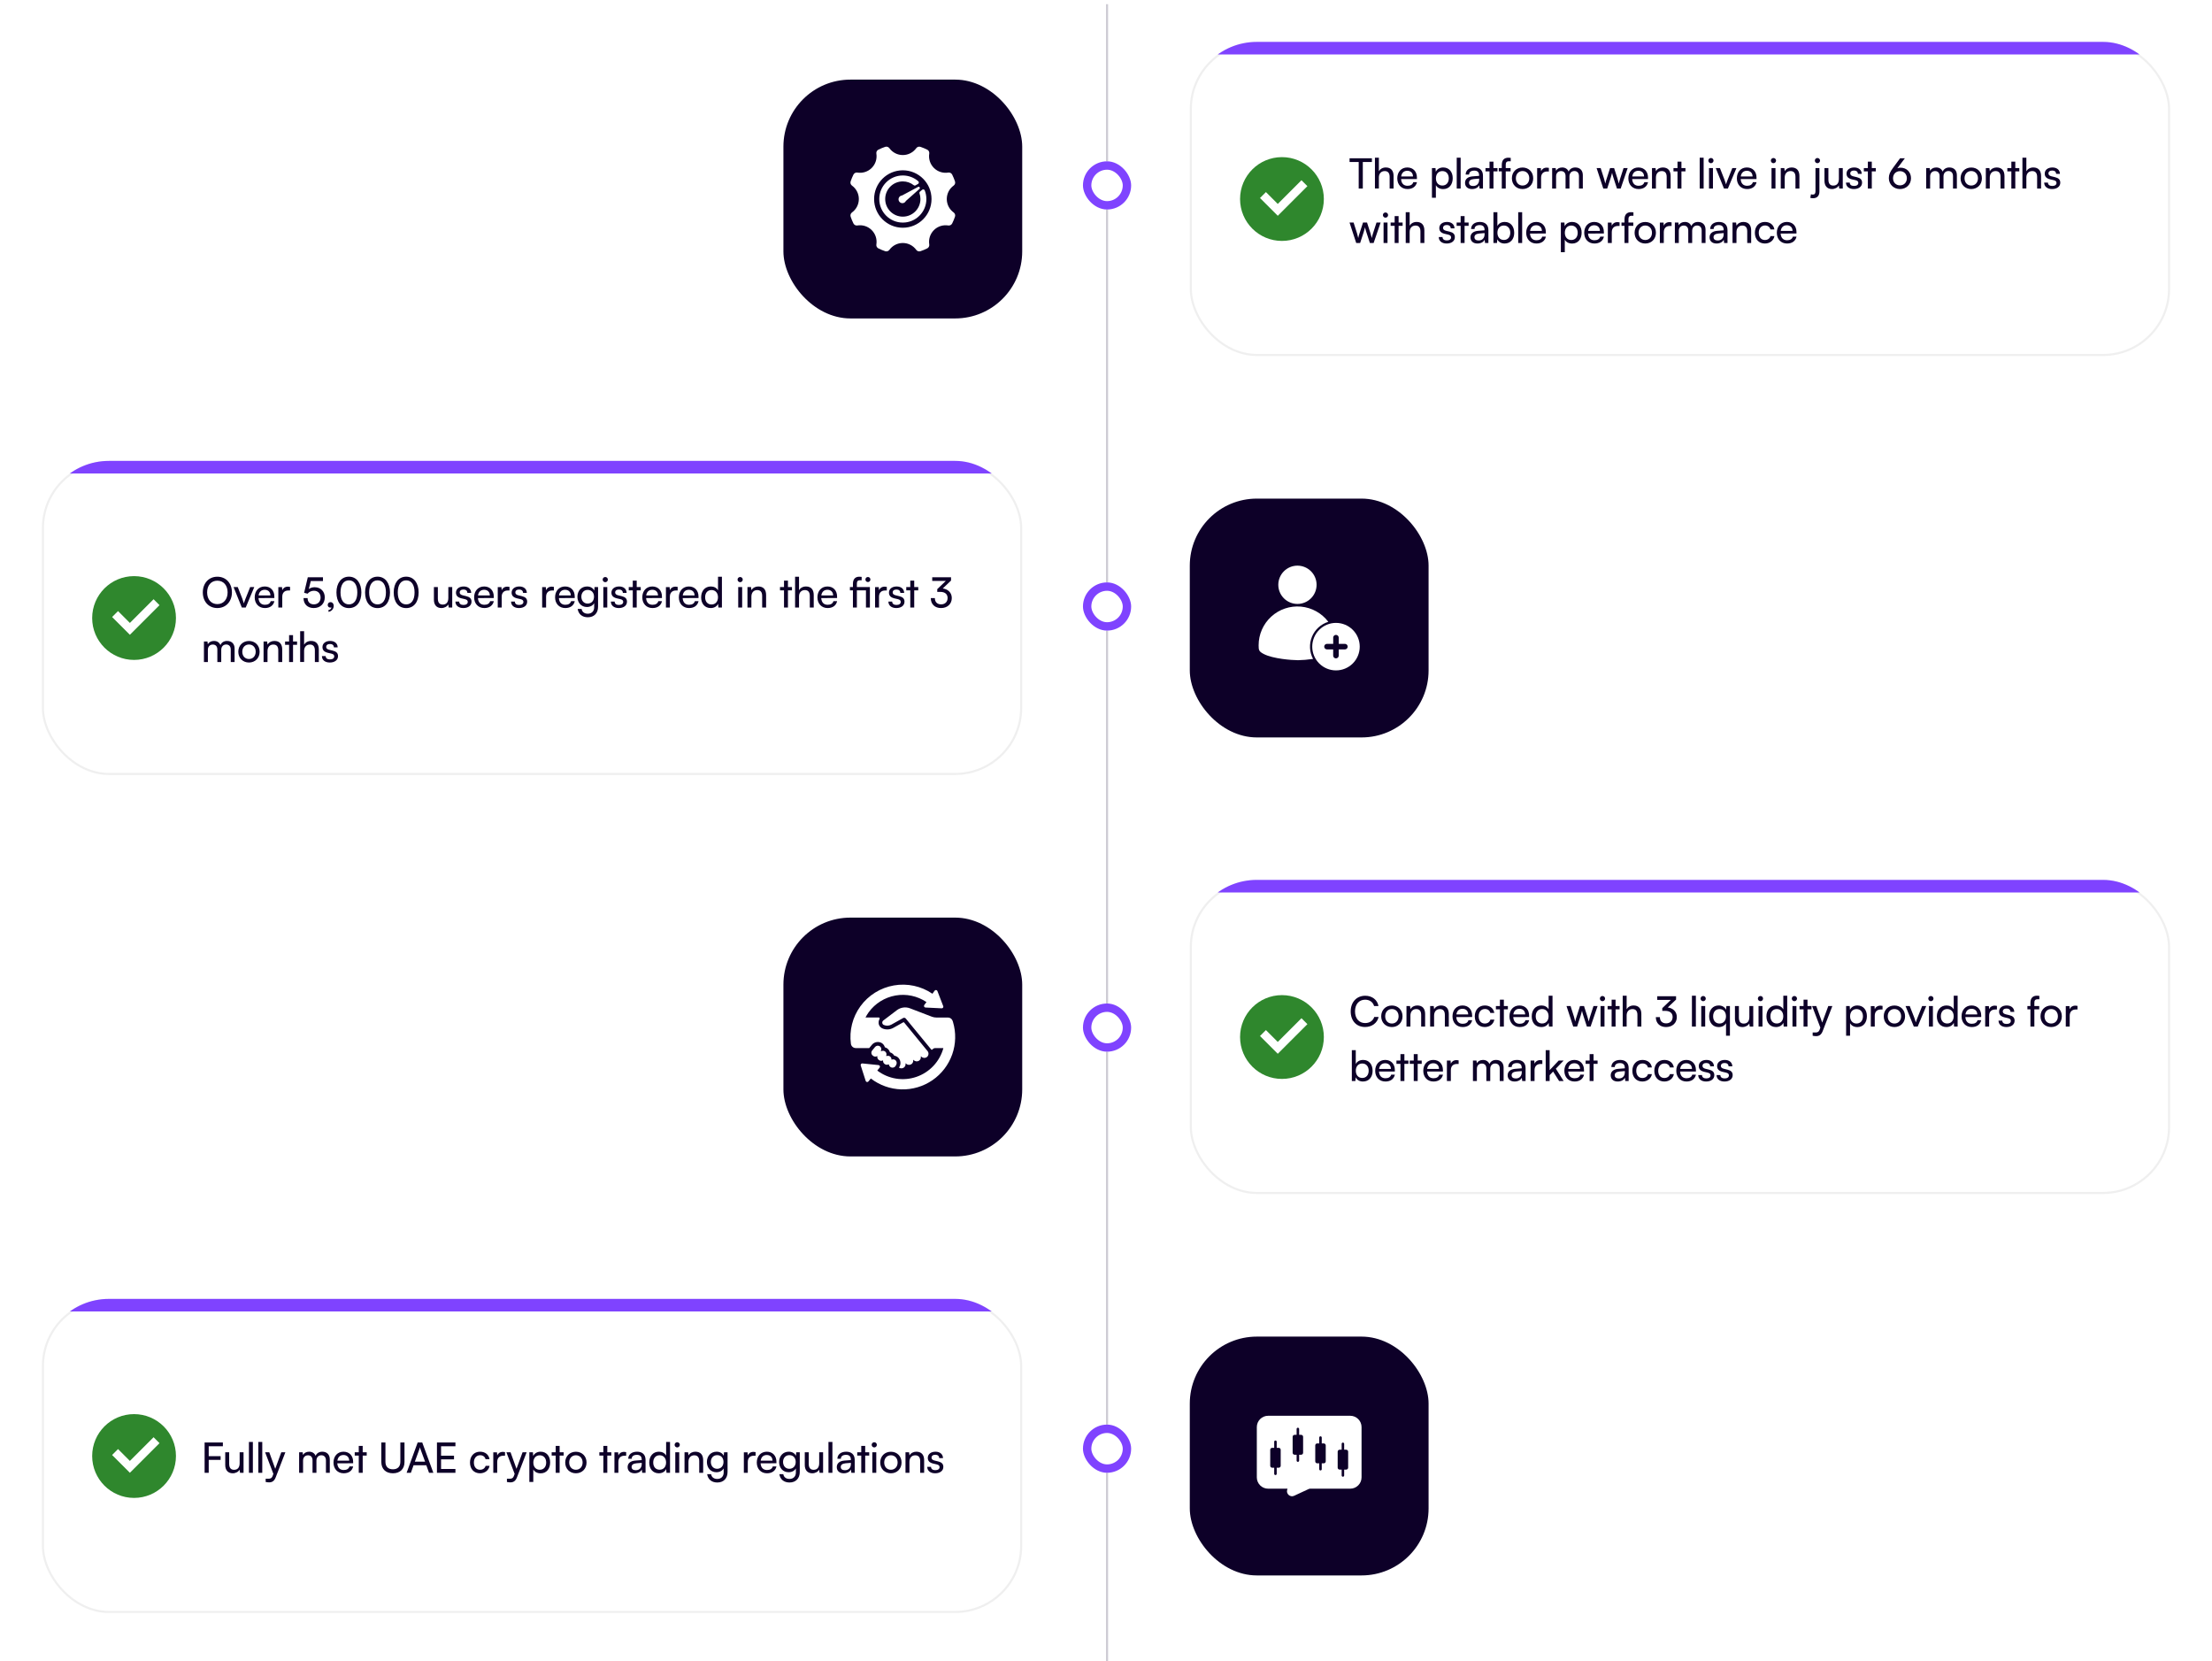 <svg width="1056" height="793" viewBox="0 0 1056 793" fill="none" xmlns="http://www.w3.org/2000/svg">
<line x1="528.5" y1="2" x2="528.5" y2="793" stroke="#0D0028" stroke-opacity="0.2"/>
<g filter="url(#filter0_di_417_1577)">
<rect x="374" y="22" width="114" height="114" rx="32" fill="#0D0028"/>
<path fill-rule="evenodd" clip-rule="evenodd" d="M455.903 70.565C455.528 69.462 455.082 68.389 454.571 67.356C454.215 66.641 453.469 66.254 452.678 66.379C450.264 66.762 447.705 66.022 445.842 64.161C443.979 62.297 443.238 59.739 443.621 57.323C443.746 56.532 443.359 55.784 442.643 55.43C441.609 54.918 440.539 54.473 439.434 54.1C438.676 53.842 437.873 54.098 437.404 54.744C435.965 56.725 433.633 58.012 430.998 58.012C428.365 58.012 426.031 56.725 424.594 54.744C424.123 54.098 423.32 53.842 422.562 54.098C421.459 54.471 420.386 54.918 419.353 55.428C418.636 55.782 418.25 56.53 418.375 57.321C418.758 59.737 418.017 62.295 416.156 64.159C414.293 66.022 411.734 66.762 409.318 66.377C408.529 66.252 407.781 66.639 407.425 67.356C406.914 68.389 406.468 69.462 406.095 70.565C405.837 71.323 406.093 72.126 406.742 72.596C408.72 74.034 410.007 76.366 410.007 79.001C410.007 81.636 408.72 83.968 406.742 85.406C406.093 85.876 405.839 86.679 406.095 87.437C406.468 88.54 406.915 89.613 407.425 90.644C407.779 91.361 408.527 91.747 409.318 91.622C411.734 91.24 414.293 91.98 416.156 93.841C418.017 95.705 418.758 98.263 418.375 100.679C418.25 101.47 418.638 102.216 419.353 102.572C420.386 103.084 421.459 103.529 422.562 103.902C423.32 104.158 424.123 103.902 424.594 103.256C426.031 101.277 428.365 99.99 430.998 99.99C433.631 99.99 435.965 101.275 437.404 103.256C437.873 103.902 438.676 104.158 439.434 103.902C440.537 103.529 441.609 103.084 442.643 102.572C443.359 102.216 443.746 101.468 443.621 100.679C443.238 98.263 443.979 95.705 445.842 93.841C447.703 91.978 450.262 91.238 452.678 91.622C453.467 91.748 454.215 91.361 454.571 90.646C455.082 89.613 455.528 88.542 455.903 87.437C456.161 86.679 455.903 85.876 455.256 85.406C453.278 83.968 451.989 81.636 451.989 79.001C451.989 76.368 453.276 74.034 455.256 72.596C455.903 72.128 456.159 71.323 455.903 70.565ZM431 67.757C433.826 67.757 436.408 68.799 438.385 70.52C438.791 70.876 438.729 71.518 438.262 71.788L437.092 72.464C436.809 72.628 436.473 72.602 436.215 72.399C434.781 71.266 432.971 70.589 431 70.589C426.353 70.589 422.59 74.354 422.59 78.999C422.59 83.645 426.355 87.411 431 87.411C435.647 87.411 439.412 83.645 439.412 78.999C439.412 78.057 439.258 77.155 438.973 76.311C438.867 76.001 438.959 75.676 439.207 75.465L440.238 74.59C440.65 74.241 441.277 74.397 441.475 74.901C441.973 76.171 442.246 77.553 442.246 79.001C442.246 85.21 437.213 90.245 431.002 90.245C424.793 90.245 419.758 85.212 419.758 79.001C419.758 72.791 424.793 67.757 431.002 67.757L431 67.757ZM432.465 79.923C432.328 80.214 432.119 80.462 431.855 80.645C431.023 81.227 429.877 81.024 429.295 80.194C428.713 79.362 428.914 78.214 429.746 77.632C430.01 77.448 430.314 77.335 430.635 77.307L438.295 73.214C438.554 73.075 438.871 73.165 439.037 73.401C439.203 73.639 439.177 73.969 438.959 74.165L432.465 79.923ZM431 65.291C438.57 65.291 444.707 71.428 444.707 78.999C444.707 86.569 438.57 92.706 431 92.706C423.429 92.706 417.293 86.569 417.293 78.999C417.293 71.428 423.429 65.291 431 65.291Z" fill="white"/>
</g>
<g filter="url(#filter1_d_417_1577)">
<g clip-path="url(#clip0_417_1577)">
<rect x="568" y="4" width="468" height="150" rx="32" fill="white"/>
<path d="M612 99C600.954 99 592 90.046 592 79C592 67.954 600.954 59 612 59C623.046 59 632 67.954 632 79C632 90.046 623.046 99 612 99ZM610.005 87L624.147 72.858L621.319 70.029L610.005 81.343L604.348 75.686L601.52 78.515L610.005 87Z" fill="#2F872D"/>
<path d="M644.28 61.34V59.54H654.94V61.34H650.6V74H648.64V61.34H644.28ZM658.27 73.98H656.39V59.28H658.27V65.72C658.89 64.66 660.07 63.94 661.59 63.94C664.09 63.94 665.29 65.52 665.29 68.02V74H663.41V68.44C663.41 66.46 662.47 65.66 661.07 65.66C659.25 65.66 658.27 66.98 658.27 68.66V73.98ZM671.914 74.24C669.034 74.24 667.054 72.16 667.054 69.12C667.054 66.06 668.994 63.94 671.834 63.94C674.614 63.94 676.434 65.86 676.434 68.76V69.46L668.874 69.48C669.014 71.54 670.094 72.68 671.954 72.68C673.414 72.68 674.374 72.08 674.694 70.96H676.454C675.974 73.06 674.334 74.24 671.914 74.24ZM671.834 65.52C670.194 65.52 669.154 66.5 668.914 68.22H674.554C674.554 66.6 673.494 65.52 671.834 65.52ZM683.603 78.38V64.22H685.303L685.443 65.98C686.103 64.64 687.423 63.94 688.983 63.94C691.783 63.94 693.523 66.04 693.523 69.04C693.523 72.02 691.883 74.26 688.983 74.26C687.423 74.26 686.123 73.6 685.483 72.4V78.38H683.603ZM685.503 69.12C685.503 71.12 686.663 72.56 688.583 72.56C690.503 72.56 691.643 71.12 691.643 69.12C691.643 67.1 690.503 65.66 688.583 65.66C686.663 65.66 685.503 67.08 685.503 69.12ZM697.315 74H695.435V59.28H697.315V74ZM702.743 74.24C700.643 74.24 699.403 73.06 699.403 71.28C699.403 69.48 700.743 68.36 703.043 68.18L706.123 67.94V67.66C706.123 66.02 705.143 65.44 703.823 65.44C702.243 65.44 701.343 66.14 701.343 67.32H699.703C699.703 65.28 701.383 63.94 703.903 63.94C706.323 63.94 707.963 65.22 707.963 67.86V74H706.363L706.163 72.42C705.663 73.54 704.323 74.24 702.743 74.24ZM703.283 72.78C705.063 72.78 706.143 71.62 706.143 69.78V69.26L703.643 69.46C701.983 69.62 701.303 70.26 701.303 71.22C701.303 72.26 702.063 72.78 703.283 72.78ZM712.97 74H711.09V65.8H709.17V64.22H711.09V61.16H712.97V64.22H714.89V65.8H712.97V74ZM715.513 64.22H716.953V62.66C716.953 60.26 718.273 59.28 720.053 59.28C720.413 59.28 720.833 59.3 721.213 59.36V60.98H720.373C719.153 60.98 718.833 61.6 718.833 62.66V64.22H721.153V65.8H718.833V74H716.953V65.8H715.513V64.22ZM721.768 69.1C721.768 66.08 723.928 63.96 726.868 63.96C729.788 63.96 731.948 66.08 731.948 69.1C731.948 72.12 729.788 74.24 726.868 74.24C723.928 74.24 721.768 72.12 721.768 69.1ZM723.668 69.1C723.668 71.14 724.968 72.56 726.868 72.56C728.748 72.56 730.068 71.14 730.068 69.1C730.068 67.06 728.748 65.64 726.868 65.64C724.968 65.64 723.668 67.06 723.668 69.1ZM739.429 64.14V65.86H738.589C736.809 65.86 735.709 66.94 735.709 68.82V74H733.829V64.24H735.589L735.709 65.72C736.109 64.7 737.089 64.02 738.429 64.02C738.769 64.02 739.049 64.06 739.429 64.14ZM742.872 74H740.992V64.22H742.672L742.852 65.5C743.352 64.58 744.392 63.94 745.772 63.94C747.292 63.94 748.372 64.7 748.872 65.92C749.332 64.7 750.512 63.94 752.032 63.94C754.272 63.94 755.632 65.34 755.632 67.6V74H753.792V68.06C753.792 66.52 752.932 65.64 751.612 65.64C750.192 65.64 749.252 66.64 749.252 68.2V74H747.392V68.04C747.392 66.5 746.552 65.66 745.232 65.66C743.812 65.66 742.872 66.64 742.872 68.2V74ZM765.407 74L762.207 64.22H764.147L765.767 69.3C765.987 70.02 766.187 70.76 766.367 71.62C766.527 70.76 766.787 69.94 767.007 69.3L768.647 64.22H770.567L772.187 69.3C772.347 69.78 772.667 70.92 772.827 71.62C772.987 70.84 773.167 70.16 773.447 69.3L775.087 64.22H777.047L773.707 74H771.927L770.227 68.76C769.907 67.78 769.707 67.02 769.607 66.48C769.507 66.96 769.327 67.6 768.967 68.78L767.267 74H765.407ZM782.229 74.24C779.349 74.24 777.369 72.16 777.369 69.12C777.369 66.06 779.309 63.94 782.149 63.94C784.929 63.94 786.749 65.86 786.749 68.76V69.46L779.189 69.48C779.329 71.54 780.409 72.68 782.269 72.68C783.729 72.68 784.689 72.08 785.009 70.96H786.769C786.289 73.06 784.649 74.24 782.229 74.24ZM782.149 65.52C780.509 65.52 779.469 66.5 779.229 68.22H784.869C784.869 66.6 783.809 65.52 782.149 65.52ZM790.529 74H788.649V64.22H790.349L790.549 65.72C791.169 64.6 792.409 63.94 793.789 63.94C796.369 63.94 797.549 65.52 797.549 68.02V74H795.669V68.44C795.669 66.46 794.749 65.66 793.309 65.66C791.549 65.66 790.529 66.92 790.529 68.82V74ZM802.713 74H800.833V65.8H798.913V64.22H800.833V61.16H802.713V64.22H804.633V65.8H802.713V74ZM813.309 74H811.429V59.28H813.309V74ZM816.796 61.9C816.116 61.9 815.556 61.34 815.556 60.66C815.556 59.96 816.116 59.42 816.796 59.42C817.476 59.42 818.036 59.96 818.036 60.66C818.036 61.34 817.476 61.9 816.796 61.9ZM815.876 74V64.22H817.756V74H815.876ZM823.026 74L819.086 64.22H821.086L823.226 69.68C823.566 70.6 823.846 71.42 824.006 72.02C824.166 71.38 824.486 70.54 824.826 69.68L827.006 64.22H828.966L824.886 74H823.026ZM834.032 74.24C831.152 74.24 829.172 72.16 829.172 69.12C829.172 66.06 831.112 63.94 833.952 63.94C836.732 63.94 838.552 65.86 838.552 68.76V69.46L830.992 69.48C831.132 71.54 832.212 72.68 834.072 72.68C835.532 72.68 836.492 72.08 836.812 70.96H838.572C838.092 73.06 836.452 74.24 834.032 74.24ZM833.952 65.52C832.312 65.52 831.272 66.5 831.032 68.22H836.672C836.672 66.6 835.612 65.52 833.952 65.52ZM846.641 61.9C845.961 61.9 845.401 61.34 845.401 60.66C845.401 59.96 845.961 59.42 846.641 59.42C847.321 59.42 847.881 59.96 847.881 60.66C847.881 61.34 847.321 61.9 846.641 61.9ZM845.721 74V64.22H847.601V74H845.721ZM852.01 74H850.13V64.22H851.83L852.03 65.72C852.65 64.6 853.89 63.94 855.27 63.94C857.85 63.94 859.03 65.52 859.03 68.02V74H857.15V68.44C857.15 66.46 856.23 65.66 854.79 65.66C853.03 65.66 852.01 66.92 852.01 68.82V74ZM867.643 61.9C866.943 61.9 866.403 61.34 866.403 60.66C866.403 59.96 866.943 59.42 867.643 59.42C868.303 59.42 868.883 59.96 868.883 60.66C868.883 61.34 868.303 61.9 867.643 61.9ZM864.223 78.44L864.543 76.74C864.923 76.84 865.143 76.88 865.443 76.88C866.343 76.88 866.703 76.36 866.703 75.26V64.22H868.583V75.44C868.583 77.4 867.503 78.62 865.603 78.62C865.103 78.62 864.783 78.6 864.223 78.44ZM877.872 64.22H879.732V74H878.052L877.852 72.52C877.292 73.54 875.992 74.24 874.552 74.24C872.272 74.24 870.992 72.7 870.992 70.3V64.22H872.872V69.68C872.872 71.78 873.772 72.58 875.212 72.58C876.932 72.58 877.872 71.48 877.872 69.38V64.22ZM881.265 71.16H883.065C883.065 72.16 883.825 72.76 885.065 72.76C886.385 72.76 887.145 72.22 887.145 71.32C887.145 70.66 886.825 70.26 885.805 70L884.085 69.6C882.345 69.18 881.525 68.32 881.525 66.88C881.525 65.08 883.045 63.94 885.205 63.94C887.345 63.94 888.745 65.14 888.785 67H886.985C886.945 66.02 886.285 65.4 885.145 65.4C883.965 65.4 883.305 65.92 883.305 66.82C883.305 67.48 883.785 67.92 884.745 68.16L886.465 68.58C888.125 68.98 888.945 69.74 888.945 71.2C888.945 73.06 887.345 74.24 885.025 74.24C882.725 74.24 881.265 73.02 881.265 71.16ZM893.59 74H891.71V65.8H889.79V64.22H891.71V61.16H893.59V64.22H895.51V65.8H893.59V74ZM903.726 64.12L907.106 59.54H909.386L905.766 64.34C906.266 64.14 906.786 64.04 907.286 64.04C910.286 64.04 912.306 66.2 912.306 69.06C912.306 72.08 910.026 74.24 907.046 74.24C904.046 74.24 901.726 71.98 901.726 69.06C901.726 67.34 902.246 66.14 903.726 64.12ZM903.726 69.08C903.726 71.06 905.086 72.48 907.046 72.48C908.966 72.48 910.326 71.06 910.326 69.08C910.326 67.1 908.966 65.7 907.046 65.7C905.086 65.7 903.726 67.1 903.726 69.08ZM921.441 74H919.561V64.22H921.241L921.421 65.5C921.921 64.58 922.961 63.94 924.341 63.94C925.861 63.94 926.941 64.7 927.441 65.92C927.901 64.7 929.081 63.94 930.601 63.94C932.841 63.94 934.201 65.34 934.201 67.6V74H932.361V68.06C932.361 66.52 931.501 65.64 930.181 65.64C928.761 65.64 927.821 66.64 927.821 68.2V74H925.961V68.04C925.961 66.5 925.121 65.66 923.801 65.66C922.381 65.66 921.441 66.64 921.441 68.2V74ZM935.967 69.1C935.967 66.08 938.127 63.96 941.067 63.96C943.987 63.96 946.147 66.08 946.147 69.1C946.147 72.12 943.987 74.24 941.067 74.24C938.127 74.24 935.967 72.12 935.967 69.1ZM937.867 69.1C937.867 71.14 939.167 72.56 941.067 72.56C942.947 72.56 944.267 71.14 944.267 69.1C944.267 67.06 942.947 65.64 941.067 65.64C939.167 65.64 937.867 67.06 937.867 69.1ZM949.908 74H948.028V64.22H949.728L949.928 65.72C950.548 64.6 951.788 63.94 953.168 63.94C955.748 63.94 956.928 65.52 956.928 68.02V74H955.048V68.44C955.048 66.46 954.128 65.66 952.688 65.66C950.928 65.66 949.908 66.92 949.908 68.82V74ZM962.092 74H960.212V65.8H958.292V64.22H960.212V61.16H962.092V64.22H964.012V65.8H962.092V74ZM967.379 73.98H965.499V59.28H967.379V65.72C967.999 64.66 969.179 63.94 970.699 63.94C973.199 63.94 974.399 65.52 974.399 68.02V74H972.519V68.44C972.519 66.46 971.579 65.66 970.179 65.66C968.359 65.66 967.379 66.98 967.379 68.66V73.98ZM975.886 71.16H977.686C977.686 72.16 978.446 72.76 979.686 72.76C981.006 72.76 981.766 72.22 981.766 71.32C981.766 70.66 981.446 70.26 980.426 70L978.706 69.6C976.966 69.18 976.146 68.32 976.146 66.88C976.146 65.08 977.666 63.94 979.826 63.94C981.966 63.94 983.366 65.14 983.406 67H981.606C981.566 66.02 980.906 65.4 979.766 65.4C978.586 65.4 977.926 65.92 977.926 66.82C977.926 67.48 978.406 67.92 979.366 68.16L981.086 68.58C982.746 68.98 983.566 69.74 983.566 71.2C983.566 73.06 981.966 74.24 979.646 74.24C977.346 74.24 975.886 73.02 975.886 71.16ZM647.46 100L644.26 90.22H646.2L647.82 95.3C648.04 96.02 648.24 96.76 648.42 97.62C648.58 96.76 648.84 95.94 649.06 95.3L650.7 90.22H652.62L654.24 95.3C654.4 95.78 654.72 96.92 654.88 97.62C655.04 96.84 655.22 96.16 655.5 95.3L657.14 90.22H659.1L655.76 100H653.98L652.28 94.76C651.96 93.78 651.76 93.02 651.66 92.48C651.56 92.96 651.38 93.6 651.02 94.78L649.32 100H647.46ZM661.432 87.9C660.752 87.9 660.192 87.34 660.192 86.66C660.192 85.96 660.752 85.42 661.432 85.42C662.112 85.42 662.672 85.96 662.672 86.66C662.672 87.34 662.112 87.9 661.432 87.9ZM660.512 100V90.22H662.392V100H660.512ZM667.681 100H665.801V91.8H663.881V90.22H665.801V87.16H667.681V90.22H669.601V91.8H667.681V100ZM672.968 99.98H671.088V85.28H672.968V91.72C673.588 90.66 674.768 89.94 676.288 89.94C678.788 89.94 679.988 91.52 679.988 94.02V100H678.108V94.44C678.108 92.46 677.168 91.66 675.768 91.66C673.948 91.66 672.968 92.98 672.968 94.66V99.98ZM686.861 97.16H688.661C688.661 98.16 689.421 98.76 690.661 98.76C691.981 98.76 692.741 98.22 692.741 97.32C692.741 96.66 692.421 96.26 691.401 96L689.681 95.6C687.941 95.18 687.121 94.32 687.121 92.88C687.121 91.08 688.641 89.94 690.801 89.94C692.941 89.94 694.341 91.14 694.381 93H692.581C692.541 92.02 691.881 91.4 690.741 91.4C689.561 91.4 688.901 91.92 688.901 92.82C688.901 93.48 689.381 93.92 690.341 94.16L692.061 94.58C693.721 94.98 694.541 95.74 694.541 97.2C694.541 99.06 692.941 100.24 690.621 100.24C688.321 100.24 686.861 99.02 686.861 97.16ZM699.186 100H697.306V91.8H695.386V90.22H697.306V87.16H699.186V90.22H701.106V91.8H699.186V100ZM705.336 100.24C703.236 100.24 701.996 99.06 701.996 97.28C701.996 95.48 703.336 94.36 705.636 94.18L708.716 93.94V93.66C708.716 92.02 707.736 91.44 706.416 91.44C704.836 91.44 703.936 92.14 703.936 93.32H702.296C702.296 91.28 703.976 89.94 706.496 89.94C708.916 89.94 710.556 91.22 710.556 93.86V100H708.956L708.756 98.42C708.256 99.54 706.916 100.24 705.336 100.24ZM705.876 98.78C707.656 98.78 708.736 97.62 708.736 95.78V95.26L706.236 95.46C704.576 95.62 703.896 96.26 703.896 97.22C703.896 98.26 704.656 98.78 705.876 98.78ZM714.659 100H712.959V85.28H714.839V91.9C715.479 90.62 716.799 89.94 718.399 89.94C721.199 89.94 722.879 92.14 722.879 95.16C722.879 98.12 721.119 100.24 718.279 100.24C716.739 100.24 715.439 99.56 714.799 98.22L714.659 100ZM714.859 95.08C714.859 97.12 716.019 98.54 717.939 98.54C719.859 98.54 720.999 97.1 720.999 95.08C720.999 93.08 719.859 91.64 717.939 91.64C716.019 91.64 714.859 93.08 714.859 95.08ZM726.671 100H724.791V85.28H726.671V100ZM733.459 100.24C730.579 100.24 728.599 98.16 728.599 95.12C728.599 92.06 730.539 89.94 733.379 89.94C736.159 89.94 737.979 91.86 737.979 94.76V95.46L730.419 95.48C730.559 97.54 731.639 98.68 733.499 98.68C734.959 98.68 735.919 98.08 736.239 96.96H737.999C737.519 99.06 735.879 100.24 733.459 100.24ZM733.379 91.52C731.739 91.52 730.699 92.5 730.459 94.22H736.099C736.099 92.6 735.039 91.52 733.379 91.52ZM745.148 104.38V90.22H746.848L746.988 91.98C747.648 90.64 748.968 89.94 750.528 89.94C753.328 89.94 755.068 92.04 755.068 95.04C755.068 98.02 753.428 100.26 750.528 100.26C748.968 100.26 747.668 99.6 747.028 98.4V104.38H745.148ZM747.048 95.12C747.048 97.12 748.208 98.56 750.128 98.56C752.048 98.56 753.188 97.12 753.188 95.12C753.188 93.1 752.048 91.66 750.128 91.66C748.208 91.66 747.048 93.08 747.048 95.12ZM761.16 100.24C758.28 100.24 756.3 98.16 756.3 95.12C756.3 92.06 758.24 89.94 761.08 89.94C763.86 89.94 765.68 91.86 765.68 94.76V95.46L758.12 95.48C758.26 97.54 759.34 98.68 761.2 98.68C762.66 98.68 763.62 98.08 763.94 96.96H765.7C765.22 99.06 763.58 100.24 761.16 100.24ZM761.08 91.52C759.44 91.52 758.4 92.5 758.16 94.22H763.8C763.8 92.6 762.74 91.52 761.08 91.52ZM773.18 90.14V91.86H772.34C770.56 91.86 769.46 92.94 769.46 94.82V100H767.58V90.24H769.34L769.46 91.72C769.86 90.7 770.84 90.02 772.18 90.02C772.52 90.02 772.8 90.06 773.18 90.14ZM774.093 90.22H775.533V88.66C775.533 86.26 776.853 85.28 778.633 85.28C778.993 85.28 779.413 85.3 779.793 85.36V86.98H778.953C777.733 86.98 777.413 87.6 777.413 88.66V90.22H779.733V91.8H777.413V100H775.533V91.8H774.093V90.22ZM780.348 95.1C780.348 92.08 782.508 89.96 785.448 89.96C788.368 89.96 790.528 92.08 790.528 95.1C790.528 98.12 788.368 100.24 785.448 100.24C782.508 100.24 780.348 98.12 780.348 95.1ZM782.248 95.1C782.248 97.14 783.548 98.56 785.448 98.56C787.328 98.56 788.648 97.14 788.648 95.1C788.648 93.06 787.328 91.64 785.448 91.64C783.548 91.64 782.248 93.06 782.248 95.1ZM798.009 90.14V91.86H797.169C795.389 91.86 794.289 92.94 794.289 94.82V100H792.409V90.24H794.169L794.289 91.72C794.689 90.7 795.669 90.02 797.009 90.02C797.349 90.02 797.629 90.06 798.009 90.14ZM801.453 100H799.573V90.22H801.253L801.433 91.5C801.933 90.58 802.973 89.94 804.353 89.94C805.873 89.94 806.953 90.7 807.453 91.92C807.913 90.7 809.093 89.94 810.613 89.94C812.853 89.94 814.213 91.34 814.213 93.6V100H812.373V94.06C812.373 92.52 811.513 91.64 810.193 91.64C808.773 91.64 807.833 92.64 807.833 94.2V100H805.973V94.04C805.973 92.5 805.133 91.66 803.813 91.66C802.393 91.66 801.453 92.64 801.453 94.2V100ZM819.479 100.24C817.379 100.24 816.139 99.06 816.139 97.28C816.139 95.48 817.479 94.36 819.779 94.18L822.859 93.94V93.66C822.859 92.02 821.879 91.44 820.559 91.44C818.979 91.44 818.079 92.14 818.079 93.32H816.439C816.439 91.28 818.119 89.94 820.639 89.94C823.059 89.94 824.699 91.22 824.699 93.86V100H823.099L822.899 98.42C822.399 99.54 821.059 100.24 819.479 100.24ZM820.019 98.78C821.799 98.78 822.879 97.62 822.879 95.78V95.26L820.379 95.46C818.719 95.62 818.039 96.26 818.039 97.22C818.039 98.26 818.799 98.78 820.019 98.78ZM828.982 100H827.102V90.22H828.802L829.002 91.72C829.622 90.6 830.862 89.94 832.242 89.94C834.822 89.94 836.002 91.52 836.002 94.02V100H834.122V94.44C834.122 92.46 833.202 91.66 831.762 91.66C830.002 91.66 828.982 92.92 828.982 94.82V100ZM837.766 95.12C837.766 92.06 839.706 89.94 842.566 89.94C845.026 89.94 846.746 91.34 847.086 93.52H845.206C844.886 92.28 843.886 91.62 842.626 91.62C840.846 91.62 839.626 92.98 839.626 95.1C839.626 97.2 840.766 98.56 842.546 98.56C843.886 98.56 844.886 97.86 845.226 96.7H847.106C846.726 98.82 844.906 100.24 842.546 100.24C839.666 100.24 837.766 98.2 837.766 95.12ZM853.11 100.24C850.23 100.24 848.25 98.16 848.25 95.12C848.25 92.06 850.19 89.94 853.03 89.94C855.81 89.94 857.63 91.86 857.63 94.76V95.46L850.07 95.48C850.21 97.54 851.29 98.68 853.15 98.68C854.61 98.68 855.57 98.08 855.89 96.96H857.65C857.17 99.06 855.53 100.24 853.11 100.24ZM853.03 91.52C851.39 91.52 850.35 92.5 850.11 94.22H855.75C855.75 92.6 854.69 91.52 853.03 91.52Z" fill="#0D0028"/>
<rect x="568.5" y="4.5" width="467" height="148.936" rx="31.5" stroke="#1A1A1A" stroke-opacity="0.07"/>
<rect width="468.13" height="6" transform="translate(568 4)" fill="#7F43FF"/>
</g>
</g>
<g filter="url(#filter2_di_417_1577)">
<rect x="374" y="422" width="114" height="114" rx="32" fill="#0D0028"/>
<path d="M408.554 484.275C407.986 484.278 407.437 484.075 407.008 483.704C406.579 483.332 406.3 482.817 406.221 482.255C405.371 475.923 406.991 469.506 410.744 464.336C414.577 459.065 420.31 455.491 426.729 454.373C433.149 453.254 439.751 454.677 445.14 458.342L446.195 456.882C446.275 456.771 446.383 456.683 446.509 456.629C446.634 456.574 446.772 456.555 446.908 456.573C447.043 456.59 447.172 456.644 447.279 456.729C447.386 456.814 447.469 456.926 447.518 457.054L450.304 464.291C450.345 464.407 450.357 464.532 450.339 464.655C450.321 464.777 450.274 464.893 450.2 464.993C450.127 465.092 450.031 465.172 449.92 465.226C449.808 465.28 449.686 465.306 449.562 465.301L441.824 464.922C441.687 464.916 441.555 464.872 441.442 464.796C441.328 464.721 441.237 464.616 441.178 464.493C441.119 464.37 441.094 464.233 441.107 464.097C441.119 463.961 441.168 463.831 441.248 463.72L442.293 462.316C437.958 459.398 432.661 458.276 427.516 459.183C422.371 460.091 417.778 462.959 414.702 467.185C414.137 467.977 413.631 468.809 413.187 469.675H419.497C419.578 469.674 419.658 469.694 419.728 469.734C419.798 469.774 419.857 469.831 419.898 469.901C419.939 469.971 419.961 470.05 419.961 470.131C419.962 470.212 419.941 470.291 419.901 470.361C419.436 471.192 419.32 472.173 419.578 473.089C419.74 473.533 419.998 473.935 420.334 474.267C420.67 474.599 421.076 474.852 421.521 475.008C422.324 475.305 423.18 475.425 424.033 475.361C424.886 475.296 425.715 475.048 426.463 474.634L431.208 471.978C431.275 471.94 431.353 471.926 431.429 471.94C431.504 471.954 431.573 471.994 431.622 472.053L441.541 484.174L442.768 485.654C442.958 485.874 443.098 486.132 443.18 486.412C443.261 486.691 443.281 486.985 443.238 487.272C443.195 487.56 443.091 487.835 442.932 488.079C442.774 488.322 442.564 488.529 442.318 488.684C441.928 488.916 441.472 489.011 441.022 488.955C440.571 488.9 440.152 488.696 439.83 488.376L439.663 488.215C439.656 488.21 439.648 488.207 439.64 488.207C439.631 488.207 439.623 488.209 439.615 488.213C439.608 488.217 439.602 488.223 439.598 488.231C439.594 488.238 439.592 488.246 439.593 488.255C439.667 488.646 439.624 489.05 439.469 489.416C439.315 489.783 439.056 490.096 438.724 490.316C438.327 490.563 437.858 490.669 437.394 490.616C436.929 490.563 436.496 490.354 436.165 490.023L436.014 489.876C436.007 489.871 435.998 489.869 435.99 489.868C435.982 489.868 435.973 489.87 435.966 489.874C435.958 489.879 435.952 489.885 435.948 489.892C435.944 489.9 435.943 489.908 435.943 489.917C436.017 490.307 435.974 490.711 435.82 491.078C435.665 491.445 435.406 491.757 435.075 491.977C434.679 492.225 434.212 492.332 433.748 492.28C433.285 492.229 432.852 492.022 432.521 491.694L432.369 491.548C432.362 491.543 432.354 491.54 432.345 491.54C432.337 491.54 432.329 491.542 432.321 491.546C432.314 491.55 432.308 491.556 432.304 491.564C432.3 491.571 432.298 491.58 432.298 491.588C432.368 491.98 432.321 492.384 432.162 492.749C432.003 493.114 431.74 493.424 431.405 493.64C431.071 493.856 430.68 493.968 430.282 493.962C429.884 493.957 429.497 493.833 429.169 493.608L429.361 493.27C429.769 492.583 429.941 491.782 429.85 490.988C429.759 490.194 429.41 489.452 428.856 488.876C428.329 488.357 427.653 488.016 426.923 487.901C426.471 487.127 425.739 486.556 424.878 486.306C424.712 485.725 424.399 485.197 423.969 484.773C423.539 484.35 423.007 484.044 422.425 483.886C422.207 483.09 421.713 482.398 421.032 481.932C420.274 481.462 419.371 481.282 418.491 481.425C417.611 481.568 416.812 482.024 416.241 482.71L414.959 484.28H408.554V484.275ZM419.936 483.356C419.571 483.153 419.145 483.086 418.735 483.168C418.326 483.251 417.958 483.477 417.7 483.806L416.368 485.442C416.225 485.616 416.119 485.817 416.055 486.032C415.991 486.248 415.971 486.474 415.996 486.698C416.021 486.921 416.091 487.138 416.2 487.334C416.31 487.53 416.458 487.703 416.635 487.841L416.837 488.002C417.102 488.211 417.424 488.335 417.761 488.358C418.097 488.382 418.433 488.303 418.725 488.134C418.738 488.125 418.754 488.121 418.77 488.122C418.786 488.122 418.801 488.128 418.814 488.137C418.827 488.146 418.837 488.159 418.842 488.173C418.848 488.188 418.849 488.204 418.846 488.22C418.786 488.526 418.812 488.842 418.921 489.135C419.029 489.427 419.217 489.684 419.462 489.876L419.628 490.007C419.883 490.208 420.191 490.332 420.514 490.363C420.837 490.394 421.162 490.332 421.451 490.184C421.465 490.177 421.48 490.173 421.496 490.174C421.512 490.175 421.527 490.18 421.54 490.189C421.553 490.197 421.563 490.21 421.57 490.224C421.576 490.239 421.579 490.254 421.577 490.27C421.547 490.556 421.59 490.845 421.702 491.11C421.814 491.375 421.992 491.607 422.218 491.785L422.334 491.876C422.592 492.078 422.903 492.202 423.23 492.233C423.557 492.263 423.885 492.199 424.177 492.048C424.19 492.039 424.206 492.034 424.222 492.033C424.238 492.032 424.255 492.036 424.269 492.043C424.284 492.05 424.297 492.06 424.306 492.074C424.315 492.087 424.321 492.102 424.323 492.118C424.389 492.543 424.612 492.927 424.949 493.194L425.02 493.25C425.215 493.403 425.441 493.512 425.682 493.57C425.923 493.627 426.174 493.632 426.417 493.584C426.661 493.537 426.891 493.437 427.092 493.292C427.293 493.147 427.461 492.96 427.584 492.745L427.831 492.305C428.041 491.958 428.125 491.549 428.071 491.147C428.017 490.745 427.827 490.373 427.533 490.093C427.285 489.867 426.975 489.718 426.643 489.666C426.311 489.614 425.971 489.661 425.666 489.8C425.658 489.804 425.649 489.805 425.64 489.804C425.631 489.803 425.623 489.8 425.616 489.795C425.609 489.79 425.603 489.783 425.599 489.775C425.596 489.767 425.594 489.759 425.595 489.75C425.612 489.465 425.556 489.181 425.434 488.923C425.312 488.666 425.127 488.443 424.896 488.276C424.665 488.109 424.396 488.003 424.113 487.967C423.83 487.932 423.543 487.968 423.278 488.073C423.026 488.119 423.081 487.896 423.081 487.896C423.215 487.571 423.244 487.213 423.165 486.871C423.087 486.528 422.904 486.219 422.642 485.985C422.38 485.751 422.051 485.604 421.703 485.565C421.354 485.526 421.001 485.595 420.694 485.765C420.502 485.79 420.527 485.619 420.527 485.619C420.74 485.238 420.797 484.79 420.687 484.368C420.577 483.947 420.308 483.584 419.936 483.356ZM454.948 471.806L454.787 471.301C454.629 470.832 454.328 470.426 453.927 470.137C453.526 469.849 453.044 469.694 452.55 469.695H446.998C446.27 469.694 445.548 469.561 444.868 469.301L434.424 465.296C433.388 464.901 432.269 464.776 431.172 464.935C430.075 465.093 429.036 465.528 428.154 466.2L421.592 471.185C421.439 471.324 421.323 471.499 421.255 471.695C421.186 471.89 421.167 472.099 421.2 472.304C421.232 472.508 421.315 472.701 421.441 472.866C421.567 473.03 421.731 473.16 421.92 473.245C422.501 473.498 423.133 473.613 423.766 473.582C424.399 473.55 425.017 473.373 425.57 473.063L431.153 469.937C431.357 469.825 431.594 469.788 431.823 469.831C432.053 469.875 432.26 469.996 432.41 470.175L444.58 484.972C444.605 485.004 444.637 485.03 444.672 485.049C444.708 485.069 444.747 485.081 444.787 485.085C444.828 485.089 444.869 485.086 444.907 485.074C444.946 485.062 444.982 485.043 445.014 485.018L445.519 484.598C445.773 484.392 446.09 484.28 446.417 484.28H450.37C449.504 487.456 447.872 490.371 445.618 492.769C443.363 495.167 440.555 496.976 437.44 498.035C434.325 499.094 430.997 499.373 427.749 498.846C424.501 498.319 421.432 497.003 418.811 495.012L419.926 493.629C420.012 493.523 420.069 493.396 420.089 493.261C420.109 493.126 420.092 492.988 420.04 492.862C419.989 492.736 419.904 492.626 419.795 492.544C419.686 492.462 419.557 492.411 419.421 492.396L411.713 491.608C411.585 491.594 411.456 491.612 411.337 491.662C411.218 491.711 411.114 491.79 411.034 491.892C410.954 491.993 410.901 492.112 410.881 492.24C410.86 492.367 410.872 492.497 410.916 492.618L413.293 499.997C413.341 500.123 413.421 500.234 413.526 500.319C413.631 500.404 413.756 500.459 413.889 500.479C414.023 500.499 414.159 500.484 414.284 500.433C414.409 500.383 414.518 500.301 414.601 500.194L415.732 498.795C419.922 502.028 425.03 503.847 430.319 503.991C435.609 504.135 440.808 502.595 445.167 499.595C449.527 496.595 452.823 492.288 454.581 487.294C456.338 482.3 456.467 476.877 454.948 471.806Z" fill="white"/>
</g>
<g filter="url(#filter3_d_417_1577)">
<g clip-path="url(#clip1_417_1577)">
<rect x="568" y="404" width="468" height="150" rx="32" fill="white"/>
<path d="M612 499C600.954 499 592 490.046 592 479C592 467.954 600.954 459 612 459C623.046 459 632 467.954 632 479C632 490.046 623.046 499 612 499ZM610.005 487L624.147 472.858L621.319 470.029L610.005 481.343L604.348 475.686L601.52 478.515L610.005 487Z" fill="#2F872D"/>
<path d="M651.68 474.22C647.56 474.22 644.82 471.26 644.82 466.78C644.82 462.32 647.64 459.3 651.78 459.3C655.04 459.3 657.54 461.24 658.08 464.2H655.98C655.44 462.32 653.82 461.18 651.72 461.18C648.8 461.18 646.88 463.38 646.88 466.76C646.88 470.14 648.8 472.34 651.72 472.34C653.84 472.34 655.52 471.2 656.06 469.42H658.14C657.52 472.3 654.94 474.22 651.68 474.22ZM659.383 469.1C659.383 466.08 661.543 463.96 664.483 463.96C667.403 463.96 669.563 466.08 669.563 469.1C669.563 472.12 667.403 474.24 664.483 474.24C661.543 474.24 659.383 472.12 659.383 469.1ZM661.283 469.1C661.283 471.14 662.583 472.56 664.483 472.56C666.363 472.56 667.683 471.14 667.683 469.1C667.683 467.06 666.363 465.64 664.483 465.64C662.583 465.64 661.283 467.06 661.283 469.1ZM673.324 474H671.444V464.22H673.144L673.344 465.72C673.964 464.6 675.204 463.94 676.584 463.94C679.164 463.94 680.344 465.52 680.344 468.02V474H678.464V468.44C678.464 466.46 677.544 465.66 676.104 465.66C674.344 465.66 673.324 466.92 673.324 468.82V474ZM684.628 474H682.748V464.22H684.448L684.648 465.72C685.268 464.6 686.508 463.94 687.888 463.94C690.468 463.94 691.648 465.52 691.648 468.02V474H689.768V468.44C689.768 466.46 688.848 465.66 687.408 465.66C685.648 465.66 684.628 466.92 684.628 468.82V474ZM698.272 474.24C695.392 474.24 693.412 472.16 693.412 469.12C693.412 466.06 695.352 463.94 698.192 463.94C700.972 463.94 702.792 465.86 702.792 468.76V469.46L695.232 469.48C695.372 471.54 696.452 472.68 698.312 472.68C699.772 472.68 700.732 472.08 701.052 470.96H702.812C702.332 473.06 700.692 474.24 698.272 474.24ZM698.192 465.52C696.552 465.52 695.512 466.5 695.272 468.22H700.912C700.912 466.6 699.852 465.52 698.192 465.52ZM704.052 469.12C704.052 466.06 705.992 463.94 708.852 463.94C711.312 463.94 713.032 465.34 713.372 467.52H711.492C711.172 466.28 710.172 465.62 708.912 465.62C707.132 465.62 705.912 466.98 705.912 469.1C705.912 471.2 707.052 472.56 708.832 472.56C710.172 472.56 711.172 471.86 711.512 470.7H713.392C713.012 472.82 711.192 474.24 708.832 474.24C705.952 474.24 704.052 472.2 704.052 469.12ZM717.936 474H716.056V465.8H714.136V464.22H716.056V461.16H717.936V464.22H719.856V465.8H717.936V474ZM725.465 474.24C722.585 474.24 720.605 472.16 720.605 469.12C720.605 466.06 722.545 463.94 725.385 463.94C728.165 463.94 729.985 465.86 729.985 468.76V469.46L722.425 469.48C722.565 471.54 723.645 472.68 725.505 472.68C726.965 472.68 727.925 472.08 728.245 470.96H730.005C729.525 473.06 727.885 474.24 725.465 474.24ZM725.385 465.52C723.745 465.52 722.705 466.5 722.465 468.22H728.105C728.105 466.6 727.045 465.52 725.385 465.52ZM735.805 474.24C732.965 474.24 731.245 472.12 731.245 469.14C731.245 466.14 732.985 463.94 735.885 463.94C737.385 463.94 738.645 464.6 739.305 465.8V459.28H741.165V474H739.485L739.325 472.22C738.685 473.56 737.365 474.24 735.805 474.24ZM736.185 472.54C738.105 472.54 739.285 471.12 739.285 469.08C739.285 467.08 738.105 465.64 736.185 465.64C734.265 465.64 733.145 467.08 733.145 469.08C733.145 471.1 734.265 472.54 736.185 472.54ZM751.046 474L747.846 464.22H749.786L751.406 469.3C751.626 470.02 751.826 470.76 752.006 471.62C752.166 470.76 752.426 469.94 752.646 469.3L754.286 464.22H756.206L757.826 469.3C757.986 469.78 758.306 470.92 758.466 471.62C758.626 470.84 758.806 470.16 759.086 469.3L760.726 464.22H762.686L759.346 474H757.566L755.866 468.76C755.546 467.78 755.346 467.02 755.246 466.48C755.146 466.96 754.966 467.6 754.606 468.78L752.906 474H751.046ZM765.018 461.9C764.338 461.9 763.778 461.34 763.778 460.66C763.778 459.96 764.338 459.42 765.018 459.42C765.698 459.42 766.258 459.96 766.258 460.66C766.258 461.34 765.698 461.9 765.018 461.9ZM764.098 474V464.22H765.978V474H764.098ZM771.267 474H769.387V465.8H767.467V464.22H769.387V461.16H771.267V464.22H773.187V465.8H771.267V474ZM776.554 473.98H774.674V459.28H776.554V465.72C777.174 464.66 778.354 463.94 779.874 463.94C782.374 463.94 783.574 465.52 783.574 468.02V474H781.694V468.44C781.694 466.46 780.754 465.66 779.354 465.66C777.534 465.66 776.554 466.98 776.554 468.66V473.98ZM795.007 466.52H793.567V465.22L797.667 461.28H791.167V459.54H800.147V461.12L796.187 464.9C798.647 465.2 800.507 466.86 800.507 469.46C800.507 472.38 798.307 474.24 795.367 474.24C792.527 474.24 790.487 472.5 790.487 469.5H792.427C792.427 471.38 793.587 472.48 795.407 472.48C797.287 472.48 798.507 471.28 798.507 469.42C798.507 467.68 797.307 466.52 795.007 466.52ZM809.603 474H807.723V459.28H809.603V474ZM813.09 461.9C812.41 461.9 811.85 461.34 811.85 460.66C811.85 459.96 812.41 459.42 813.09 459.42C813.77 459.42 814.33 459.96 814.33 460.66C814.33 461.34 813.77 461.9 813.09 461.9ZM812.17 474V464.22H814.05V474H812.17ZM815.94 469.04C815.94 466.04 817.7 463.94 820.5 463.94C822.04 463.94 823.38 464.64 824.02 465.98L824.18 464.22H825.86V478.38H824V472.4C823.34 473.6 822.04 474.26 820.48 474.26C817.6 474.26 815.94 472.02 815.94 469.04ZM817.84 469.12C817.84 471.12 818.96 472.56 820.88 472.56C822.8 472.56 823.98 471.12 823.98 469.12C823.98 467.08 822.8 465.66 820.88 465.66C818.96 465.66 817.84 467.1 817.84 469.12ZM835.132 464.22H836.992V474H835.312L835.112 472.52C834.552 473.54 833.252 474.24 831.812 474.24C829.532 474.24 828.252 472.7 828.252 470.3V464.22H830.132V469.68C830.132 471.78 831.032 472.58 832.472 472.58C834.192 472.58 835.132 471.48 835.132 469.38V464.22ZM840.439 461.9C839.759 461.9 839.199 461.34 839.199 460.66C839.199 459.96 839.759 459.42 840.439 459.42C841.119 459.42 841.679 459.96 841.679 460.66C841.679 461.34 841.119 461.9 840.439 461.9ZM839.519 474V464.22H841.399V474H839.519ZM847.849 474.24C845.009 474.24 843.289 472.12 843.289 469.14C843.289 466.14 845.029 463.94 847.929 463.94C849.429 463.94 850.689 464.6 851.349 465.8V459.28H853.209V474H851.529L851.369 472.22C850.729 473.56 849.409 474.24 847.849 474.24ZM848.229 472.54C850.149 472.54 851.329 471.12 851.329 469.08C851.329 467.08 850.149 465.64 848.229 465.64C846.309 465.64 845.189 467.08 845.189 469.08C845.189 471.1 846.309 472.54 848.229 472.54ZM856.641 461.9C855.961 461.9 855.401 461.34 855.401 460.66C855.401 459.96 855.961 459.42 856.641 459.42C857.321 459.42 857.881 459.96 857.881 460.66C857.881 461.34 857.321 461.9 856.641 461.9ZM855.721 474V464.22H857.601V474H855.721ZM862.89 474H861.01V465.8H859.09V464.22H861.01V461.16H862.89V464.22H864.81V465.8H862.89V474ZM865.358 478.38V476.84H866.618C867.518 476.84 868.238 476.7 868.698 475.46L869.038 474.52L865.098 464.22H867.078L869.918 472.1L872.818 464.22H874.758L870.138 476.2C869.478 477.88 868.498 478.58 866.998 478.58C866.378 478.58 865.858 478.5 865.358 478.38ZM881.327 478.38V464.22H883.027L883.167 465.98C883.827 464.64 885.147 463.94 886.707 463.94C889.507 463.94 891.247 466.04 891.247 469.04C891.247 472.02 889.607 474.26 886.707 474.26C885.147 474.26 883.847 473.6 883.207 472.4V478.38H881.327ZM883.227 469.12C883.227 471.12 884.387 472.56 886.307 472.56C888.227 472.56 889.367 471.12 889.367 469.12C889.367 467.1 888.227 465.66 886.307 465.66C884.387 465.66 883.227 467.08 883.227 469.12ZM898.719 464.14V465.86H897.879C896.099 465.86 894.999 466.94 894.999 468.82V474H893.119V464.24H894.879L894.999 465.72C895.399 464.7 896.379 464.02 897.719 464.02C898.059 464.02 898.339 464.06 898.719 464.14ZM899.291 469.1C899.291 466.08 901.451 463.96 904.391 463.96C907.311 463.96 909.471 466.08 909.471 469.1C909.471 472.12 907.311 474.24 904.391 474.24C901.451 474.24 899.291 472.12 899.291 469.1ZM901.191 469.1C901.191 471.14 902.491 472.56 904.391 472.56C906.271 472.56 907.591 471.14 907.591 469.1C907.591 467.06 906.271 465.64 904.391 465.64C902.491 465.64 901.191 467.06 901.191 469.1ZM913.643 474L909.703 464.22H911.703L913.843 469.68C914.183 470.6 914.463 471.42 914.623 472.02C914.783 471.38 915.103 470.54 915.443 469.68L917.623 464.22H919.583L915.503 474H913.643ZM921.799 461.9C921.119 461.9 920.559 461.34 920.559 460.66C920.559 459.96 921.119 459.42 921.799 459.42C922.479 459.42 923.039 459.96 923.039 460.66C923.039 461.34 922.479 461.9 921.799 461.9ZM920.879 474V464.22H922.759V474H920.879ZM929.208 474.24C926.368 474.24 924.648 472.12 924.648 469.14C924.648 466.14 926.388 463.94 929.288 463.94C930.788 463.94 932.048 464.6 932.708 465.8V459.28H934.568V474H932.888L932.728 472.22C932.088 473.56 930.768 474.24 929.208 474.24ZM929.588 472.54C931.508 472.54 932.688 471.12 932.688 469.08C932.688 467.08 931.508 465.64 929.588 465.64C927.668 465.64 926.548 467.08 926.548 469.08C926.548 471.1 927.668 472.54 929.588 472.54ZM941.3 474.24C938.42 474.24 936.44 472.16 936.44 469.12C936.44 466.06 938.38 463.94 941.22 463.94C944 463.94 945.82 465.86 945.82 468.76V469.46L938.26 469.48C938.4 471.54 939.48 472.68 941.34 472.68C942.8 472.68 943.76 472.08 944.08 470.96H945.84C945.36 473.06 943.72 474.24 941.3 474.24ZM941.22 465.52C939.58 465.52 938.54 466.5 938.3 468.22H943.94C943.94 466.6 942.88 465.52 941.22 465.52ZM953.32 464.14V465.86H952.48C950.7 465.86 949.6 466.94 949.6 468.82V474H947.72V464.24H949.48L949.6 465.72C950 464.7 950.98 464.02 952.32 464.02C952.66 464.02 952.94 464.06 953.32 464.14ZM954.084 471.16H955.884C955.884 472.16 956.644 472.76 957.884 472.76C959.204 472.76 959.964 472.22 959.964 471.32C959.964 470.66 959.644 470.26 958.624 470L956.904 469.6C955.164 469.18 954.344 468.32 954.344 466.88C954.344 465.08 955.864 463.94 958.024 463.94C960.164 463.94 961.564 465.14 961.604 467H959.804C959.764 466.02 959.104 465.4 957.964 465.4C956.784 465.4 956.124 465.92 956.124 466.82C956.124 467.48 956.604 467.92 957.564 468.16L959.284 468.58C960.944 468.98 961.764 469.74 961.764 471.2C961.764 473.06 960.164 474.24 957.844 474.24C955.544 474.24 954.084 473.02 954.084 471.16ZM967.877 464.22H969.317V462.66C969.317 460.26 970.637 459.28 972.417 459.28C972.777 459.28 973.197 459.3 973.577 459.36V460.98H972.737C971.517 460.98 971.197 461.6 971.197 462.66V464.22H973.517V465.8H971.197V474H969.317V465.8H967.877V464.22ZM974.132 469.1C974.132 466.08 976.292 463.96 979.232 463.96C982.152 463.96 984.312 466.08 984.312 469.1C984.312 472.12 982.152 474.24 979.232 474.24C976.292 474.24 974.132 472.12 974.132 469.1ZM976.032 469.1C976.032 471.14 977.332 472.56 979.232 472.56C981.112 472.56 982.432 471.14 982.432 469.1C982.432 467.06 981.112 465.64 979.232 465.64C977.332 465.64 976.032 467.06 976.032 469.1ZM991.793 464.14V465.86H990.953C989.173 465.86 988.073 466.94 988.073 468.82V474H986.193V464.24H987.953L988.073 465.72C988.473 464.7 989.453 464.02 990.793 464.02C991.133 464.02 991.413 464.06 991.793 464.14ZM647.06 500H645.36V485.28H647.24V491.9C647.88 490.62 649.2 489.94 650.8 489.94C653.6 489.94 655.28 492.14 655.28 495.16C655.28 498.12 653.52 500.24 650.68 500.24C649.14 500.24 647.84 499.56 647.2 498.22L647.06 500ZM647.26 495.08C647.26 497.12 648.42 498.54 650.34 498.54C652.26 498.54 653.4 497.1 653.4 495.08C653.4 493.08 652.26 491.64 650.34 491.64C648.42 491.64 647.26 493.08 647.26 495.08ZM661.372 500.24C658.492 500.24 656.512 498.16 656.512 495.12C656.512 492.06 658.452 489.94 661.292 489.94C664.072 489.94 665.892 491.86 665.892 494.76V495.46L658.332 495.48C658.472 497.54 659.552 498.68 661.412 498.68C662.872 498.68 663.832 498.08 664.152 496.96H665.912C665.432 499.06 663.792 500.24 661.372 500.24ZM661.292 491.52C659.652 491.52 658.612 492.5 658.372 494.22H664.012C664.012 492.6 662.952 491.52 661.292 491.52ZM670.454 500H668.574V491.8H666.654V490.22H668.574V487.16H670.454V490.22H672.374V491.8H670.454V500ZM676.797 500H674.917V491.8H672.997V490.22H674.917V487.16H676.797V490.22H678.717V491.8H676.797V500ZM684.327 500.24C681.447 500.24 679.467 498.16 679.467 495.12C679.467 492.06 681.407 489.94 684.247 489.94C687.027 489.94 688.847 491.86 688.847 494.76V495.46L681.287 495.48C681.427 497.54 682.507 498.68 684.367 498.68C685.827 498.68 686.787 498.08 687.107 496.96H688.867C688.387 499.06 686.747 500.24 684.327 500.24ZM684.247 491.52C682.607 491.52 681.567 492.5 681.327 494.22H686.967C686.967 492.6 685.907 491.52 684.247 491.52ZM696.347 490.14V491.86H695.507C693.727 491.86 692.627 492.94 692.627 494.82V500H690.747V490.24H692.507L692.627 491.72C693.027 490.7 694.007 490.02 695.347 490.02C695.687 490.02 695.967 490.06 696.347 490.14ZM705.059 500H703.179V490.22H704.859L705.039 491.5C705.539 490.58 706.579 489.94 707.959 489.94C709.479 489.94 710.559 490.7 711.059 491.92C711.519 490.7 712.699 489.94 714.219 489.94C716.459 489.94 717.819 491.34 717.819 493.6V500H715.979V494.06C715.979 492.52 715.119 491.64 713.799 491.64C712.379 491.64 711.439 492.64 711.439 494.2V500H709.579V494.04C709.579 492.5 708.739 491.66 707.419 491.66C705.999 491.66 705.059 492.64 705.059 494.2V500ZM723.085 500.24C720.985 500.24 719.745 499.06 719.745 497.28C719.745 495.48 721.085 494.36 723.385 494.18L726.465 493.94V493.66C726.465 492.02 725.485 491.44 724.165 491.44C722.585 491.44 721.685 492.14 721.685 493.32H720.045C720.045 491.28 721.725 489.94 724.245 489.94C726.665 489.94 728.305 491.22 728.305 493.86V500H726.705L726.505 498.42C726.005 499.54 724.665 500.24 723.085 500.24ZM723.625 498.78C725.405 498.78 726.485 497.62 726.485 495.78V495.26L723.985 495.46C722.325 495.62 721.645 496.26 721.645 497.22C721.645 498.26 722.405 498.78 723.625 498.78ZM736.308 490.14V491.86H735.468C733.688 491.86 732.588 492.94 732.588 494.82V500H730.708V490.24H732.468L732.588 491.72C732.988 490.7 733.968 490.02 735.308 490.02C735.648 490.02 735.928 490.06 736.308 490.14ZM739.792 500H737.912V485.28H739.792V494.82L744.132 490.22H746.492L742.752 494.12L746.472 500H744.312L741.452 495.48L739.792 497.22V500ZM751.677 500.24C748.797 500.24 746.817 498.16 746.817 495.12C746.817 492.06 748.757 489.94 751.597 489.94C754.377 489.94 756.197 491.86 756.197 494.76V495.46L748.637 495.48C748.777 497.54 749.857 498.68 751.717 498.68C753.177 498.68 754.137 498.08 754.457 496.96H756.217C755.737 499.06 754.097 500.24 751.677 500.24ZM751.597 491.52C749.957 491.52 748.917 492.5 748.677 494.22H754.317C754.317 492.6 753.257 491.52 751.597 491.52ZM760.759 500H758.879V491.8H756.959V490.22H758.879V487.16H760.759V490.22H762.679V491.8H760.759V500ZM772.295 500.24C770.195 500.24 768.955 499.06 768.955 497.28C768.955 495.48 770.295 494.36 772.595 494.18L775.675 493.94V493.66C775.675 492.02 774.695 491.44 773.375 491.44C771.795 491.44 770.895 492.14 770.895 493.32H769.255C769.255 491.28 770.935 489.94 773.455 489.94C775.875 489.94 777.515 491.22 777.515 493.86V500H775.915L775.715 498.42C775.215 499.54 773.875 500.24 772.295 500.24ZM772.835 498.78C774.615 498.78 775.695 497.62 775.695 495.78V495.26L773.195 495.46C771.535 495.62 770.855 496.26 770.855 497.22C770.855 498.26 771.615 498.78 772.835 498.78ZM779.279 495.12C779.279 492.06 781.219 489.94 784.079 489.94C786.539 489.94 788.259 491.34 788.599 493.52H786.719C786.399 492.28 785.399 491.62 784.139 491.62C782.359 491.62 781.139 492.98 781.139 495.1C781.139 497.2 782.279 498.56 784.059 498.56C785.399 498.56 786.399 497.86 786.739 496.7H788.619C788.239 498.82 786.419 500.24 784.059 500.24C781.179 500.24 779.279 498.2 779.279 495.12ZM789.762 495.12C789.762 492.06 791.702 489.94 794.562 489.94C797.022 489.94 798.742 491.34 799.082 493.52H797.202C796.882 492.28 795.882 491.62 794.622 491.62C792.842 491.62 791.622 492.98 791.622 495.1C791.622 497.2 792.762 498.56 794.542 498.56C795.882 498.56 796.882 497.86 797.222 496.7H799.102C798.722 498.82 796.902 500.24 794.542 500.24C791.662 500.24 789.762 498.2 789.762 495.12ZM805.106 500.24C802.226 500.24 800.246 498.16 800.246 495.12C800.246 492.06 802.186 489.94 805.026 489.94C807.806 489.94 809.626 491.86 809.626 494.76V495.46L802.066 495.48C802.206 497.54 803.286 498.68 805.146 498.68C806.606 498.68 807.566 498.08 807.886 496.96H809.646C809.166 499.06 807.526 500.24 805.106 500.24ZM805.026 491.52C803.386 491.52 802.346 492.5 802.106 494.22H807.746C807.746 492.6 806.686 491.52 805.026 491.52ZM810.726 497.16H812.526C812.526 498.16 813.286 498.76 814.526 498.76C815.846 498.76 816.606 498.22 816.606 497.32C816.606 496.66 816.286 496.26 815.266 496L813.546 495.6C811.806 495.18 810.986 494.32 810.986 492.88C810.986 491.08 812.506 489.94 814.666 489.94C816.806 489.94 818.206 491.14 818.246 493H816.446C816.406 492.02 815.746 491.4 814.606 491.4C813.426 491.4 812.766 491.92 812.766 492.82C812.766 493.48 813.246 493.92 814.206 494.16L815.926 494.58C817.586 494.98 818.406 495.74 818.406 497.2C818.406 499.06 816.806 500.24 814.486 500.24C812.186 500.24 810.726 499.02 810.726 497.16ZM819.491 497.16H821.291C821.291 498.16 822.051 498.76 823.291 498.76C824.611 498.76 825.371 498.22 825.371 497.32C825.371 496.66 825.051 496.26 824.031 496L822.311 495.6C820.571 495.18 819.751 494.32 819.751 492.88C819.751 491.08 821.271 489.94 823.431 489.94C825.571 489.94 826.971 491.14 827.011 493H825.211C825.171 492.02 824.511 491.4 823.371 491.4C822.191 491.4 821.531 491.92 821.531 492.82C821.531 493.48 822.011 493.92 822.971 494.16L824.691 494.58C826.351 494.98 827.171 495.74 827.171 497.2C827.171 499.06 825.571 500.24 823.251 500.24C820.951 500.24 819.491 499.02 819.491 497.16Z" fill="#0D0028"/>
<rect x="568.5" y="404.5" width="467" height="148.936" rx="31.5" stroke="#1A1A1A" stroke-opacity="0.07"/>
<rect width="468.13" height="6" transform="translate(568 404)" fill="#7F43FF"/>
</g>
</g>
<g filter="url(#filter4_d_417_1577)">
<g clip-path="url(#clip2_417_1577)">
<rect x="20" y="204" width="468" height="150" rx="32" fill="white"/>
<path d="M64 299C52.954 299 44 290.046 44 279C44 267.954 52.954 259 64 259C75.046 259 84 267.954 84 279C84 290.046 75.046 299 64 299ZM62.005 287L76.147 272.858L73.319 270.029L62.005 281.343L56.348 275.686L53.52 278.515L62.005 287Z" fill="#2F872D"/>
<path d="M110.72 266.76C110.72 271.16 107.84 274.24 103.74 274.24C99.66 274.24 96.82 271.16 96.82 266.76C96.82 262.38 99.68 259.28 103.76 259.28C107.86 259.28 110.72 262.36 110.72 266.76ZM108.66 266.76C108.66 263.4 106.7 261.18 103.76 261.18C100.82 261.18 98.88 263.4 98.88 266.76C98.88 270.12 100.82 272.36 103.76 272.36C106.7 272.36 108.66 270.1 108.66 266.76ZM115.447 274L111.507 264.22H113.507L115.647 269.68C115.987 270.6 116.267 271.42 116.427 272.02C116.587 271.38 116.907 270.54 117.247 269.68L119.427 264.22H121.387L117.307 274H115.447ZM126.453 274.24C123.573 274.24 121.593 272.16 121.593 269.12C121.593 266.06 123.533 263.94 126.373 263.94C129.153 263.94 130.973 265.86 130.973 268.76V269.46L123.413 269.48C123.553 271.54 124.633 272.68 126.493 272.68C127.953 272.68 128.913 272.08 129.233 270.96H130.993C130.513 273.06 128.873 274.24 126.453 274.24ZM126.373 265.52C124.733 265.52 123.693 266.5 123.453 268.22H129.093C129.093 266.6 128.033 265.52 126.373 265.52ZM138.473 264.14V265.86H137.633C135.853 265.86 134.753 266.94 134.753 268.82V274H132.873V264.24H134.633L134.753 265.72C135.153 264.7 136.133 264.02 137.473 264.02C137.813 264.02 138.093 264.06 138.473 264.14ZM149.785 274.24C146.825 274.24 144.905 272.36 144.905 269.48H146.845C146.845 271.34 147.985 272.48 149.825 272.48C151.785 272.48 153.045 271.18 153.045 269.22C153.045 267.36 151.865 265.98 149.845 265.98C148.625 265.98 147.505 266.56 146.845 267.38L145.185 266.96L146.945 259.54H154.185V261.34H148.365L147.405 265.18C148.165 264.6 149.125 264.3 150.205 264.3C153.145 264.3 155.045 266.36 155.045 269.14C155.045 272.14 152.905 274.24 149.785 274.24ZM159.312 273.22C159.312 274.66 158.232 275.86 156.812 276.04V275.2C157.632 275.06 158.212 274.52 158.212 273.9C158.072 273.98 157.912 274.02 157.672 274.02C157.012 274.02 156.452 273.54 156.452 272.8C156.452 272 156.992 271.42 157.792 271.42C158.632 271.42 159.312 272.12 159.312 273.22ZM160.619 266.78C160.619 262.3 162.939 259.26 166.579 259.26C170.199 259.26 172.519 262.3 172.519 266.78C172.519 271.28 170.299 274.26 166.579 274.26C162.839 274.26 160.619 271.28 160.619 266.78ZM162.559 266.78C162.559 270.34 164.039 272.5 166.579 272.5C169.119 272.5 170.579 270.34 170.579 266.78C170.579 263.18 169.119 261.02 166.579 261.02C164.039 261.02 162.559 263.18 162.559 266.78ZM174.286 266.78C174.286 262.3 176.606 259.26 180.246 259.26C183.866 259.26 186.186 262.3 186.186 266.78C186.186 271.28 183.966 274.26 180.246 274.26C176.506 274.26 174.286 271.28 174.286 266.78ZM176.226 266.78C176.226 270.34 177.706 272.5 180.246 272.5C182.786 272.5 184.246 270.34 184.246 266.78C184.246 263.18 182.786 261.02 180.246 261.02C177.706 261.02 176.226 263.18 176.226 266.78ZM187.953 266.78C187.953 262.3 190.273 259.26 193.913 259.26C197.533 259.26 199.853 262.3 199.853 266.78C199.853 271.28 197.633 274.26 193.913 274.26C190.173 274.26 187.953 271.28 187.953 266.78ZM189.893 266.78C189.893 270.34 191.373 272.5 193.913 272.5C196.453 272.5 197.913 270.34 197.913 266.78C197.913 263.18 196.453 261.02 193.913 261.02C191.373 261.02 189.893 263.18 189.893 266.78ZM214.029 264.22H215.889V274H214.209L214.009 272.52C213.449 273.54 212.149 274.24 210.709 274.24C208.429 274.24 207.149 272.7 207.149 270.3V264.22H209.029V269.68C209.029 271.78 209.929 272.58 211.369 272.58C213.089 272.58 214.029 271.48 214.029 269.38V264.22ZM217.422 271.16H219.222C219.222 272.16 219.982 272.76 221.222 272.76C222.542 272.76 223.302 272.22 223.302 271.32C223.302 270.66 222.982 270.26 221.962 270L220.242 269.6C218.502 269.18 217.682 268.32 217.682 266.88C217.682 265.08 219.202 263.94 221.362 263.94C223.502 263.94 224.902 265.14 224.942 267H223.142C223.102 266.02 222.442 265.4 221.302 265.4C220.122 265.4 219.462 265.92 219.462 266.82C219.462 267.48 219.942 267.92 220.902 268.16L222.622 268.58C224.282 268.98 225.102 269.74 225.102 271.2C225.102 273.06 223.502 274.24 221.182 274.24C218.882 274.24 217.422 273.02 217.422 271.16ZM231.207 274.24C228.327 274.24 226.347 272.16 226.347 269.12C226.347 266.06 228.287 263.94 231.127 263.94C233.907 263.94 235.727 265.86 235.727 268.76V269.46L228.167 269.48C228.307 271.54 229.387 272.68 231.247 272.68C232.707 272.68 233.667 272.08 233.987 270.96H235.747C235.267 273.06 233.627 274.24 231.207 274.24ZM231.127 265.52C229.487 265.52 228.447 266.5 228.207 268.22H233.847C233.847 266.6 232.787 265.52 231.127 265.52ZM243.226 264.14V265.86H242.386C240.606 265.86 239.506 266.94 239.506 268.82V274H237.626V264.24H239.386L239.506 265.72C239.906 264.7 240.886 264.02 242.226 264.02C242.566 264.02 242.846 264.06 243.226 264.14ZM243.99 271.16H245.79C245.79 272.16 246.55 272.76 247.79 272.76C249.11 272.76 249.87 272.22 249.87 271.32C249.87 270.66 249.55 270.26 248.53 270L246.81 269.6C245.07 269.18 244.25 268.32 244.25 266.88C244.25 265.08 245.77 263.94 247.93 263.94C250.07 263.94 251.47 265.14 251.51 267H249.71C249.67 266.02 249.01 265.4 247.87 265.4C246.69 265.4 246.03 265.92 246.03 266.82C246.03 267.48 246.51 267.92 247.47 268.16L249.19 268.58C250.85 268.98 251.67 269.74 251.67 271.2C251.67 273.06 250.07 274.24 247.75 274.24C245.45 274.24 243.99 273.02 243.99 271.16ZM264.423 264.14V265.86H263.583C261.803 265.86 260.703 266.94 260.703 268.82V274H258.823V264.24H260.583L260.703 265.72C261.103 264.7 262.083 264.02 263.423 264.02C263.763 264.02 264.043 264.06 264.423 264.14ZM269.855 274.24C266.975 274.24 264.995 272.16 264.995 269.12C264.995 266.06 266.935 263.94 269.775 263.94C272.555 263.94 274.375 265.86 274.375 268.76V269.46L266.815 269.48C266.955 271.54 268.035 272.68 269.895 272.68C271.355 272.68 272.315 272.08 272.635 270.96H274.395C273.915 273.06 272.275 274.24 269.855 274.24ZM269.775 265.52C268.135 265.52 267.095 266.5 266.855 268.22H272.495C272.495 266.6 271.435 265.52 269.775 265.52ZM275.655 268.86C275.655 266.1 277.435 263.94 280.275 263.94C281.855 263.94 283.075 264.66 283.695 265.88L283.835 264.22H285.515V273.6C285.515 276.68 283.615 278.64 280.615 278.64C277.955 278.64 276.135 277.14 275.775 274.66H277.655C277.895 276.1 278.975 276.94 280.615 276.94C282.455 276.94 283.655 275.74 283.655 273.88V271.92C283.015 273.06 281.735 273.74 280.195 273.74C277.415 273.74 275.655 271.6 275.655 268.86ZM277.535 268.82C277.535 270.66 278.675 272.1 280.515 272.1C282.415 272.1 283.575 270.74 283.575 268.82C283.575 266.94 282.455 265.58 280.535 265.58C278.655 265.58 277.535 267.02 277.535 268.82ZM288.948 261.9C288.268 261.9 287.708 261.34 287.708 260.66C287.708 259.96 288.268 259.42 288.948 259.42C289.628 259.42 290.188 259.96 290.188 260.66C290.188 261.34 289.628 261.9 288.948 261.9ZM288.028 274V264.22H289.908V274H288.028ZM291.637 271.16H293.437C293.437 272.16 294.197 272.76 295.437 272.76C296.757 272.76 297.517 272.22 297.517 271.32C297.517 270.66 297.197 270.26 296.177 270L294.457 269.6C292.717 269.18 291.897 268.32 291.897 266.88C291.897 265.08 293.417 263.94 295.577 263.94C297.717 263.94 299.117 265.14 299.157 267H297.357C297.317 266.02 296.657 265.4 295.517 265.4C294.337 265.4 293.677 265.92 293.677 266.82C293.677 267.48 294.157 267.92 295.117 268.16L296.837 268.58C298.497 268.98 299.317 269.74 299.317 271.2C299.317 273.06 297.717 274.24 295.397 274.24C293.097 274.24 291.637 273.02 291.637 271.16ZM303.962 274H302.082V265.8H300.162V264.22H302.082V261.16H303.962V264.22H305.882V265.8H303.962V274ZM311.492 274.24C308.612 274.24 306.632 272.16 306.632 269.12C306.632 266.06 308.572 263.94 311.412 263.94C314.192 263.94 316.012 265.86 316.012 268.76V269.46L308.452 269.48C308.592 271.54 309.672 272.68 311.532 272.68C312.992 272.68 313.952 272.08 314.272 270.96H316.032C315.552 273.06 313.912 274.24 311.492 274.24ZM311.412 265.52C309.772 265.52 308.732 266.5 308.492 268.22H314.132C314.132 266.6 313.072 265.52 311.412 265.52ZM323.512 264.14V265.86H322.672C320.892 265.86 319.792 266.94 319.792 268.82V274H317.912V264.24H319.672L319.792 265.72C320.192 264.7 321.172 264.02 322.512 264.02C322.852 264.02 323.132 264.06 323.512 264.14ZM328.943 274.24C326.063 274.24 324.083 272.16 324.083 269.12C324.083 266.06 326.023 263.94 328.863 263.94C331.643 263.94 333.463 265.86 333.463 268.76V269.46L325.903 269.48C326.043 271.54 327.123 272.68 328.983 272.68C330.443 272.68 331.403 272.08 331.723 270.96H333.483C333.003 273.06 331.363 274.24 328.943 274.24ZM328.863 265.52C327.223 265.52 326.183 266.5 325.943 268.22H331.583C331.583 266.6 330.523 265.52 328.863 265.52ZM339.283 274.24C336.443 274.24 334.723 272.12 334.723 269.14C334.723 266.14 336.463 263.94 339.363 263.94C340.863 263.94 342.123 264.6 342.783 265.8V259.28H344.643V274H342.963L342.803 272.22C342.163 273.56 340.843 274.24 339.283 274.24ZM339.663 272.54C341.583 272.54 342.763 271.12 342.763 269.08C342.763 267.08 341.583 265.64 339.663 265.64C337.743 265.64 336.623 267.08 336.623 269.08C336.623 271.1 337.743 272.54 339.663 272.54ZM353.344 261.9C352.664 261.9 352.104 261.34 352.104 260.66C352.104 259.96 352.664 259.42 353.344 259.42C354.024 259.42 354.584 259.96 354.584 260.66C354.584 261.34 354.024 261.9 353.344 261.9ZM352.424 274V264.22H354.304V274H352.424ZM358.714 274H356.834V264.22H358.534L358.734 265.72C359.354 264.6 360.594 263.94 361.974 263.94C364.554 263.94 365.734 265.52 365.734 268.02V274H363.854V268.44C363.854 266.46 362.934 265.66 361.494 265.66C359.734 265.66 358.714 266.92 358.714 268.82V274ZM376.166 274H374.286V265.8H372.366V264.22H374.286V261.16H376.166V264.22H378.086V265.8H376.166V274ZM381.453 273.98H379.573V259.28H381.453V265.72C382.073 264.66 383.253 263.94 384.773 263.94C387.273 263.94 388.473 265.52 388.473 268.02V274H386.593V268.44C386.593 266.46 385.653 265.66 384.253 265.66C382.433 265.66 381.453 266.98 381.453 268.66V273.98ZM395.097 274.24C392.217 274.24 390.237 272.16 390.237 269.12C390.237 266.06 392.177 263.94 395.017 263.94C397.797 263.94 399.617 265.86 399.617 268.76V269.46L392.057 269.48C392.197 271.54 393.277 272.68 395.137 272.68C396.597 272.68 397.557 272.08 397.877 270.96H399.637C399.157 273.06 397.517 274.24 395.097 274.24ZM395.017 265.52C393.377 265.52 392.337 266.5 392.097 268.22H397.737C397.737 266.6 396.677 265.52 395.017 265.52ZM413.406 274V265.8H409.066V274H407.186V265.8H405.746V264.22H407.186V262.66C407.186 260.26 408.486 259.28 410.186 259.28C410.546 259.28 410.986 259.3 411.346 259.36V260.98H410.506C409.366 260.98 409.066 261.6 409.066 262.66V264.22H415.286V274H413.406ZM414.346 261.82C413.666 261.82 413.146 261.3 413.146 260.62C413.146 259.94 413.666 259.42 414.346 259.42C415.006 259.42 415.526 259.94 415.526 260.62C415.526 261.3 415.006 261.82 414.346 261.82ZM423.358 264.14V265.86H422.518C420.738 265.86 419.638 266.94 419.638 268.82V274H417.758V264.24H419.518L419.638 265.72C420.038 264.7 421.018 264.02 422.358 264.02C422.698 264.02 422.978 264.06 423.358 264.14ZM424.121 271.16H425.921C425.921 272.16 426.681 272.76 427.921 272.76C429.241 272.76 430.001 272.22 430.001 271.32C430.001 270.66 429.681 270.26 428.661 270L426.941 269.6C425.201 269.18 424.381 268.32 424.381 266.88C424.381 265.08 425.901 263.94 428.061 263.94C430.201 263.94 431.601 265.14 431.641 267H429.841C429.801 266.02 429.141 265.4 428.001 265.4C426.821 265.4 426.161 265.92 426.161 266.82C426.161 267.48 426.641 267.92 427.601 268.16L429.321 268.58C430.981 268.98 431.801 269.74 431.801 271.2C431.801 273.06 430.201 274.24 427.881 274.24C425.581 274.24 424.121 273.02 424.121 271.16ZM436.446 274H434.566V265.8H432.646V264.22H434.566V261.16H436.446V264.22H438.366V265.8H436.446V274ZM448.882 266.52H447.442V265.22L451.542 261.28H445.042V259.54H454.022V261.12L450.062 264.9C452.522 265.2 454.382 266.86 454.382 269.46C454.382 272.38 452.182 274.24 449.242 274.24C446.402 274.24 444.362 272.5 444.362 269.5H446.302C446.302 271.38 447.462 272.48 449.282 272.48C451.162 272.48 452.382 271.28 452.382 269.42C452.382 267.68 451.182 266.52 448.882 266.52ZM99.24 300H97.36V290.22H99.04L99.22 291.5C99.72 290.58 100.76 289.94 102.14 289.94C103.66 289.94 104.74 290.7 105.24 291.92C105.7 290.7 106.88 289.94 108.4 289.94C110.64 289.94 112 291.34 112 293.6V300H110.16V294.06C110.16 292.52 109.3 291.64 107.98 291.64C106.56 291.64 105.62 292.64 105.62 294.2V300H103.76V294.04C103.76 292.5 102.92 291.66 101.6 291.66C100.18 291.66 99.24 292.64 99.24 294.2V300ZM113.766 295.1C113.766 292.08 115.926 289.96 118.866 289.96C121.786 289.96 123.946 292.08 123.946 295.1C123.946 298.12 121.786 300.24 118.866 300.24C115.926 300.24 113.766 298.12 113.766 295.1ZM115.666 295.1C115.666 297.14 116.966 298.56 118.866 298.56C120.746 298.56 122.066 297.14 122.066 295.1C122.066 293.06 120.746 291.64 118.866 291.64C116.966 291.64 115.666 293.06 115.666 295.1ZM127.707 300H125.827V290.22H127.527L127.727 291.72C128.347 290.6 129.587 289.94 130.967 289.94C133.547 289.94 134.727 291.52 134.727 294.02V300H132.847V294.44C132.847 292.46 131.927 291.66 130.487 291.66C128.727 291.66 127.707 292.92 127.707 294.82V300ZM139.891 300H138.011V291.8H136.091V290.22H138.011V287.16H139.891V290.22H141.811V291.8H139.891V300ZM145.178 299.98H143.298V285.28H145.178V291.72C145.798 290.66 146.978 289.94 148.498 289.94C150.998 289.94 152.198 291.52 152.198 294.02V300H150.318V294.44C150.318 292.46 149.378 291.66 147.978 291.66C146.158 291.66 145.178 292.98 145.178 294.66V299.98ZM153.685 297.16H155.485C155.485 298.16 156.245 298.76 157.485 298.76C158.805 298.76 159.565 298.22 159.565 297.32C159.565 296.66 159.245 296.26 158.225 296L156.505 295.6C154.765 295.18 153.945 294.32 153.945 292.88C153.945 291.08 155.465 289.94 157.625 289.94C159.765 289.94 161.165 291.14 161.205 293H159.405C159.365 292.02 158.705 291.4 157.565 291.4C156.385 291.4 155.725 291.92 155.725 292.82C155.725 293.48 156.205 293.92 157.165 294.16L158.885 294.58C160.545 294.98 161.365 295.74 161.365 297.2C161.365 299.06 159.765 300.24 157.445 300.24C155.145 300.24 153.685 299.02 153.685 297.16Z" fill="#0D0028"/>
<rect x="20.5" y="204.5" width="467" height="148.936" rx="31.5" stroke="#1A1A1A" stroke-opacity="0.07"/>
<rect width="468.13" height="6" transform="translate(20 204)" fill="#7F43FF"/>
</g>
</g>
<g filter="url(#filter5_di_417_1577)">
<rect x="568" y="222" width="114" height="114" rx="32" fill="#0D0028"/>
<path fill-rule="evenodd" clip-rule="evenodd" d="M619.4 254C621.825 254.002 624.15 254.965 625.862 256.682C627.576 258.398 628.537 260.723 628.532 263.148C628.53 265.572 627.565 267.895 625.848 269.607C624.132 271.319 621.807 272.28 619.382 272.276C616.958 272.274 614.635 271.306 612.923 269.59C611.211 267.871 610.252 265.546 610.256 263.121C610.263 260.701 611.229 258.38 612.943 256.671C614.656 254.961 616.98 254 619.4 254ZM637.795 281.324C640.803 281.324 643.688 282.52 645.814 284.645C647.94 286.771 649.134 289.654 649.134 292.662C649.134 295.669 647.94 298.552 645.814 300.681C643.688 302.806 640.803 304 637.795 304C634.79 304 631.905 302.806 629.779 300.681C627.653 298.552 626.457 295.669 626.457 292.662C626.457 289.654 627.653 286.771 629.779 284.645C631.905 282.52 634.79 281.324 637.795 281.324ZM636.469 288.376L636.469 291.33L633.499 291.33C632.766 291.33 632.173 291.924 632.173 292.657C632.173 293.388 632.766 293.983 633.499 293.983L636.453 293.983L636.453 296.937L636.453 296.935C636.453 297.668 637.047 298.262 637.78 298.262C638.513 298.262 639.106 297.668 639.106 296.935L639.106 293.983L642.054 293.983C642.787 293.983 643.38 293.388 643.38 292.657C643.38 291.924 642.787 291.33 642.054 291.33L639.106 291.33L639.106 288.376C639.106 287.643 638.513 287.05 637.78 287.05C637.047 287.05 636.453 287.644 636.453 288.376L636.469 288.376ZM619.4 299.147C621.896 299.097 624.387 298.888 626.856 298.523C625.107 295.254 624.91 291.375 626.318 287.947C627.729 284.519 630.598 281.899 634.139 280.808C630.993 276.658 626.243 274.025 621.057 273.555C615.868 273.086 610.724 274.82 606.882 278.336C603.038 281.853 600.854 286.824 600.863 292.032C600.863 294.344 600.998 294.98 603.346 296.193C607.768 298.472 616.776 299.119 619.4 299.119L619.4 299.147Z" fill="white"/>
</g>
<g filter="url(#filter6_d_417_1577)">
<g clip-path="url(#clip3_417_1577)">
<rect x="20" y="604" width="468" height="150" rx="32" fill="white"/>
<path d="M64 699C52.954 699 44 690.046 44 679C44 667.954 52.954 659 64 659C75.046 659 84 667.954 84 679C84 690.046 75.046 699 64 699ZM62.005 687L76.147 672.858L73.319 670.029L62.005 681.343L56.348 675.686L53.52 678.515L62.005 687Z" fill="#2F872D"/>
<path d="M105.32 680.86H99.64V687H97.68V672.54H106.4V674.34H99.64V679.08H105.32V680.86ZM114.408 677.22H116.268V687H114.588L114.388 685.52C113.828 686.54 112.528 687.24 111.088 687.24C108.808 687.24 107.528 685.7 107.528 683.3V677.22H109.408V682.68C109.408 684.78 110.308 685.58 111.748 685.58C113.468 685.58 114.408 684.48 114.408 682.38V677.22ZM120.716 687H118.836V672.28H120.716V687ZM125.203 687H123.323V672.28H125.203V687ZM126.831 691.38V689.84H128.091C128.991 689.84 129.711 689.7 130.171 688.46L130.511 687.52L126.571 677.22H128.551L131.391 685.1L134.291 677.22H136.231L131.611 689.2C130.951 690.88 129.971 691.58 128.471 691.58C127.851 691.58 127.331 691.5 126.831 691.38ZM144.681 687H142.801V677.22H144.481L144.661 678.5C145.161 677.58 146.201 676.94 147.581 676.94C149.101 676.94 150.181 677.7 150.681 678.92C151.141 677.7 152.321 676.94 153.841 676.94C156.081 676.94 157.441 678.34 157.441 680.6V687H155.601V681.06C155.601 679.52 154.741 678.64 153.421 678.64C152.001 678.64 151.061 679.64 151.061 681.2V687H149.201V681.04C149.201 679.5 148.361 678.66 147.041 678.66C145.621 678.66 144.681 679.64 144.681 681.2V687ZM164.067 687.24C161.187 687.24 159.207 685.16 159.207 682.12C159.207 679.06 161.147 676.94 163.987 676.94C166.767 676.94 168.587 678.86 168.587 681.76V682.46L161.027 682.48C161.167 684.54 162.247 685.68 164.107 685.68C165.567 685.68 166.527 685.08 166.847 683.96H168.607C168.127 686.06 166.487 687.24 164.067 687.24ZM163.987 678.52C162.347 678.52 161.307 679.5 161.067 681.22H166.707C166.707 679.6 165.647 678.52 163.987 678.52ZM173.149 687H171.269V678.8H169.349V677.22H171.269V674.16H173.149V677.22H175.069V678.8H173.149V687ZM182.045 681.86V672.54H184.005V681.74C184.005 684.06 185.285 685.34 187.585 685.34C189.865 685.34 191.125 684.04 191.125 681.74V672.54H193.105V681.86C193.105 685.18 190.985 687.24 187.585 687.24C184.165 687.24 182.045 685.2 182.045 681.86ZM196.158 687H194.118L199.398 672.54H201.578L206.878 687H204.818L203.518 683.4H197.438L196.158 687ZM200.238 675.66L198.038 681.7H202.938L200.718 675.66C200.618 675.38 200.518 675.04 200.478 674.82C200.438 675.02 200.338 675.36 200.238 675.66ZM217.42 687H208.6V672.54H217.42V674.34H210.56V678.86H216.74V680.6H210.56V685.18H217.42V687ZM224.369 682.12C224.369 679.06 226.309 676.94 229.169 676.94C231.629 676.94 233.349 678.34 233.689 680.52H231.809C231.489 679.28 230.489 678.62 229.229 678.62C227.449 678.62 226.229 679.98 226.229 682.1C226.229 684.2 227.369 685.56 229.149 685.56C230.489 685.56 231.489 684.86 231.829 683.7H233.709C233.329 685.82 231.509 687.24 229.149 687.24C226.269 687.24 224.369 685.2 224.369 682.12ZM241.093 677.14V678.86H240.253C238.473 678.86 237.373 679.94 237.373 681.82V687H235.493V677.24H237.253L237.373 678.72C237.773 677.7 238.753 677.02 240.093 677.02C240.433 677.02 240.713 677.06 241.093 677.14ZM242.009 691.38V689.84H243.269C244.169 689.84 244.889 689.7 245.349 688.46L245.689 687.52L241.749 677.22H243.729L246.569 685.1L249.469 677.22H251.409L246.789 689.2C246.129 690.88 245.149 691.58 243.649 691.58C243.029 691.58 242.509 691.5 242.009 691.38ZM252.71 691.38V677.22H254.41L254.55 678.98C255.21 677.64 256.53 676.94 258.09 676.94C260.89 676.94 262.63 679.04 262.63 682.04C262.63 685.02 260.99 687.26 258.09 687.26C256.53 687.26 255.23 686.6 254.59 685.4V691.38H252.71ZM254.61 682.12C254.61 684.12 255.77 685.56 257.69 685.56C259.61 685.56 260.75 684.12 260.75 682.12C260.75 680.1 259.61 678.66 257.69 678.66C255.77 678.66 254.61 680.08 254.61 682.12ZM267.165 687H265.285V678.8H263.365V677.22H265.285V674.16H267.165V677.22H269.085V678.8H267.165V687ZM269.834 682.1C269.834 679.08 271.994 676.96 274.934 676.96C277.854 676.96 280.014 679.08 280.014 682.1C280.014 685.12 277.854 687.24 274.934 687.24C271.994 687.24 269.834 685.12 269.834 682.1ZM271.734 682.1C271.734 684.14 273.034 685.56 274.934 685.56C276.814 685.56 278.134 684.14 278.134 682.1C278.134 680.06 276.814 678.64 274.934 678.64C273.034 678.64 271.734 680.06 271.734 682.1ZM289.924 687H288.044V678.8H286.124V677.22H288.044V674.16H289.924V677.22H291.844V678.8H289.924V687ZM298.931 677.14V678.86H298.091C296.311 678.86 295.211 679.94 295.211 681.82V687H293.331V677.24H295.091L295.211 678.72C295.611 677.7 296.591 677.02 297.931 677.02C298.271 677.02 298.551 677.06 298.931 677.14ZM302.964 687.24C300.864 687.24 299.624 686.06 299.624 684.28C299.624 682.48 300.964 681.36 303.264 681.18L306.344 680.94V680.66C306.344 679.02 305.364 678.44 304.044 678.44C302.464 678.44 301.564 679.14 301.564 680.32H299.924C299.924 678.28 301.604 676.94 304.124 676.94C306.544 676.94 308.184 678.22 308.184 680.86V687H306.584L306.384 685.42C305.884 686.54 304.544 687.24 302.964 687.24ZM303.504 685.78C305.284 685.78 306.364 684.62 306.364 682.78V682.26L303.864 682.46C302.204 682.62 301.524 683.26 301.524 684.22C301.524 685.26 302.284 685.78 303.504 685.78ZM314.507 687.24C311.667 687.24 309.947 685.12 309.947 682.14C309.947 679.14 311.687 676.94 314.587 676.94C316.087 676.94 317.347 677.6 318.007 678.8V672.28H319.867V687H318.187L318.027 685.22C317.387 686.56 316.067 687.24 314.507 687.24ZM314.887 685.54C316.807 685.54 317.987 684.12 317.987 682.08C317.987 680.08 316.807 678.64 314.887 678.64C312.967 678.64 311.847 680.08 311.847 682.08C311.847 684.1 312.967 685.54 314.887 685.54ZM323.3 674.9C322.62 674.9 322.06 674.34 322.06 673.66C322.06 672.96 322.62 672.42 323.3 672.42C323.98 672.42 324.54 672.96 324.54 673.66C324.54 674.34 323.98 674.9 323.3 674.9ZM322.38 687V677.22H324.26V687H322.38ZM328.669 687H326.789V677.22H328.489L328.689 678.72C329.309 677.6 330.549 676.94 331.929 676.94C334.509 676.94 335.689 678.52 335.689 681.02V687H333.809V681.44C333.809 679.46 332.889 678.66 331.449 678.66C329.689 678.66 328.669 679.92 328.669 681.82V687ZM337.473 681.86C337.473 679.1 339.253 676.94 342.093 676.94C343.673 676.94 344.893 677.66 345.513 678.88L345.653 677.22H347.333V686.6C347.333 689.68 345.433 691.64 342.433 691.64C339.773 691.64 337.953 690.14 337.593 687.66H339.473C339.713 689.1 340.793 689.94 342.433 689.94C344.273 689.94 345.473 688.74 345.473 686.88V684.92C344.833 686.06 343.553 686.74 342.013 686.74C339.233 686.74 337.473 684.6 337.473 681.86ZM339.353 681.82C339.353 683.66 340.493 685.1 342.333 685.1C344.233 685.1 345.393 683.74 345.393 681.82C345.393 679.94 344.273 678.58 342.353 678.58C340.473 678.58 339.353 680.02 339.353 681.82ZM360.715 677.14V678.86H359.875C358.095 678.86 356.995 679.94 356.995 681.82V687H355.115V677.24H356.875L356.995 678.72C357.395 677.7 358.375 677.02 359.715 677.02C360.055 677.02 360.335 677.06 360.715 677.14ZM366.146 687.24C363.266 687.24 361.286 685.16 361.286 682.12C361.286 679.06 363.226 676.94 366.066 676.94C368.846 676.94 370.666 678.86 370.666 681.76V682.46L363.106 682.48C363.246 684.54 364.326 685.68 366.186 685.68C367.646 685.68 368.606 685.08 368.926 683.96H370.686C370.206 686.06 368.566 687.24 366.146 687.24ZM366.066 678.52C364.426 678.52 363.386 679.5 363.146 681.22H368.786C368.786 679.6 367.726 678.52 366.066 678.52ZM371.946 681.86C371.946 679.1 373.726 676.94 376.566 676.94C378.146 676.94 379.366 677.66 379.986 678.88L380.126 677.22H381.806V686.6C381.806 689.68 379.906 691.64 376.906 691.64C374.246 691.64 372.426 690.14 372.066 687.66H373.946C374.186 689.1 375.266 689.94 376.906 689.94C378.746 689.94 379.946 688.74 379.946 686.88V684.92C379.306 686.06 378.026 686.74 376.486 686.74C373.706 686.74 371.946 684.6 371.946 681.86ZM373.826 681.82C373.826 683.66 374.966 685.1 376.806 685.1C378.706 685.1 379.866 683.74 379.866 681.82C379.866 679.94 378.746 678.58 376.826 678.58C374.946 678.58 373.826 680.02 373.826 681.82ZM391.079 677.22H392.939V687H391.259L391.059 685.52C390.499 686.54 389.199 687.24 387.759 687.24C385.479 687.24 384.199 685.7 384.199 683.3V677.22H386.079V682.68C386.079 684.78 386.979 685.58 388.419 685.58C390.139 685.58 391.079 684.48 391.079 682.38V677.22ZM397.387 687H395.507V672.28H397.387V687ZM402.815 687.24C400.715 687.24 399.475 686.06 399.475 684.28C399.475 682.48 400.815 681.36 403.115 681.18L406.195 680.94V680.66C406.195 679.02 405.215 678.44 403.895 678.44C402.315 678.44 401.415 679.14 401.415 680.32H399.775C399.775 678.28 401.455 676.94 403.975 676.94C406.395 676.94 408.035 678.22 408.035 680.86V687H406.435L406.235 685.42C405.735 686.54 404.395 687.24 402.815 687.24ZM403.355 685.78C405.135 685.78 406.215 684.62 406.215 682.78V682.26L403.715 682.46C402.055 682.62 401.375 683.26 401.375 684.22C401.375 685.26 402.135 685.78 403.355 685.78ZM413.042 687H411.162V678.8H409.242V677.22H411.162V674.16H413.042V677.22H414.962V678.8H413.042V687ZM417.369 674.9C416.689 674.9 416.129 674.34 416.129 673.66C416.129 672.96 416.689 672.42 417.369 672.42C418.049 672.42 418.609 672.96 418.609 673.66C418.609 674.34 418.049 674.9 417.369 674.9ZM416.449 687V677.22H418.329V687H416.449ZM420.219 682.1C420.219 679.08 422.379 676.96 425.319 676.96C428.239 676.96 430.399 679.08 430.399 682.1C430.399 685.12 428.239 687.24 425.319 687.24C422.379 687.24 420.219 685.12 420.219 682.1ZM422.119 682.1C422.119 684.14 423.419 685.56 425.319 685.56C427.199 685.56 428.519 684.14 428.519 682.1C428.519 680.06 427.199 678.64 425.319 678.64C423.419 678.64 422.119 680.06 422.119 682.1ZM434.16 687H432.28V677.22H433.98L434.18 678.72C434.8 677.6 436.04 676.94 437.42 676.94C440 676.94 441.18 678.52 441.18 681.02V687H439.3V681.44C439.3 679.46 438.38 678.66 436.94 678.66C435.18 678.66 434.16 679.92 434.16 681.82V687ZM442.666 684.16H444.466C444.466 685.16 445.226 685.76 446.466 685.76C447.786 685.76 448.546 685.22 448.546 684.32C448.546 683.66 448.226 683.26 447.206 683L445.486 682.6C443.746 682.18 442.926 681.32 442.926 679.88C442.926 678.08 444.446 676.94 446.606 676.94C448.746 676.94 450.146 678.14 450.186 680H448.386C448.346 679.02 447.686 678.4 446.546 678.4C445.366 678.4 444.706 678.92 444.706 679.82C444.706 680.48 445.186 680.92 446.146 681.16L447.866 681.58C449.526 681.98 450.346 682.74 450.346 684.2C450.346 686.06 448.746 687.24 446.426 687.24C444.126 687.24 442.666 686.02 442.666 684.16Z" fill="#0D0028"/>
<rect x="20.5" y="604.5" width="467" height="148.936" rx="31.5" stroke="#1A1A1A" stroke-opacity="0.07"/>
<rect width="468.13" height="6" transform="translate(20 604)" fill="#7F43FF"/>
</g>
</g>
<g filter="url(#filter7_di_417_1577)">
<rect x="568" y="622" width="114" height="114" rx="32" fill="#0D0028"/>
<path d="M605.4 694.589L614.661 694.589L614.504 695.098C613.881 697.071 615.949 698.863 617.809 697.98L624.753 694.756C624.989 694.647 625.251 694.589 625.511 694.589L644.6 694.589C647.578 694.589 650 692.167 650 689.189L650 665.189C650 662.211 647.578 659.789 644.6 659.789L605.4 659.789C602.422 659.789 600 662.211 600 665.189L600 689.189C600 692.167 602.422 694.589 605.4 694.589ZM638.6 676.933C638.6 676.412 639.023 675.989 639.544 675.989L640.5 675.989L640.5 673.189C640.5 672.858 640.769 672.589 641.1 672.589C641.431 672.589 641.7 672.858 641.7 673.189L641.7 675.989L642.656 675.989C643.177 675.989 643.6 676.412 643.6 676.933L643.6 684.546C643.6 685.067 643.177 685.49 642.656 685.49L641.7 685.49L641.7 688.29C641.7 688.621 641.431 688.89 641.1 688.89C640.769 688.89 640.5 688.621 640.5 688.29L640.5 685.49L639.544 685.49C639.023 685.49 638.6 685.067 638.6 684.546L638.6 676.933ZM627.9 673.933C627.9 673.412 628.323 672.989 628.844 672.989L629.8 672.989L629.8 670.189C629.8 669.858 630.069 669.589 630.4 669.589C630.731 669.589 631 669.858 631 670.189L631 672.989L631.956 672.989C632.477 672.989 632.9 673.412 632.9 673.933L632.9 681.546C632.9 682.067 632.477 682.49 631.956 682.49L631 682.49L631 685.29C631 685.621 630.731 685.89 630.4 685.89C630.069 685.89 629.8 685.621 629.8 685.29L629.8 682.49L628.844 682.49C628.323 682.49 627.9 682.067 627.9 681.546L627.9 673.933ZM617.1 669.833C617.1 669.312 617.523 668.889 618.044 668.889L619 668.889L619 666.089C619 665.758 619.269 665.489 619.6 665.489C619.931 665.489 620.2 665.758 620.2 666.089L620.2 668.889L621.156 668.889C621.677 668.889 622.1 669.312 622.1 669.833L622.1 677.446C622.1 677.967 621.677 678.39 621.156 678.39L620.2 678.39L620.2 681.19C620.2 681.521 619.931 681.79 619.6 681.79C619.269 681.79 619 681.521 619 681.19L619 678.39L618.044 678.39C617.523 678.39 617.1 677.967 617.1 677.446L617.1 669.833ZM606.4 676.033C606.4 675.512 606.823 675.089 607.344 675.089L608.3 675.089L608.3 672.189C608.3 671.858 608.569 671.589 608.9 671.589C609.231 671.589 609.5 671.858 609.5 672.189L609.5 675.089L610.456 675.089C610.977 675.089 611.4 675.512 611.4 676.033L611.4 683.646C611.4 684.167 610.977 684.59 610.456 684.59L609.5 684.59L609.5 687.49C609.5 687.821 609.231 688.09 608.9 688.09C608.569 688.09 608.3 687.821 608.3 687.49L608.3 684.59L607.344 684.59C606.823 684.59 606.4 684.167 606.4 683.646L606.4 676.033Z" fill="white"/>
</g>
<g filter="url(#filter8_d_417_1577)">
<g clip-path="url(#clip4_417_1577)">
<rect x="517" y="67" width="23" height="23" rx="11.5" fill="white"/>
<rect x="519" y="69" width="19" height="19" rx="9.5" stroke="#7F43FF" stroke-width="4"/>
</g>
</g>
<g filter="url(#filter9_d_417_1577)">
<g clip-path="url(#clip5_417_1577)">
<rect x="517" y="268" width="23" height="23" rx="11.5" fill="white"/>
<rect x="519" y="270" width="19" height="19" rx="9.5" stroke="#7F43FF" stroke-width="4"/>
</g>
</g>
<g filter="url(#filter10_d_417_1577)">
<g clip-path="url(#clip6_417_1577)">
<rect x="517" y="469" width="23" height="23" rx="11.5" fill="white"/>
<rect x="519" y="471" width="19" height="19" rx="9.5" stroke="#7F43FF" stroke-width="4"/>
</g>
</g>
<g filter="url(#filter11_d_417_1577)">
<g clip-path="url(#clip7_417_1577)">
<rect x="517" y="670" width="23" height="23" rx="11.5" fill="white"/>
<rect x="519" y="672" width="19" height="19" rx="9.5" stroke="#7F43FF" stroke-width="4"/>
</g>
</g>
<defs>
<filter id="filter0_di_417_1577" x="362" y="22" width="138" height="138" filterUnits="userSpaceOnUse" color-interpolation-filters="sRGB">
<feFlood flood-opacity="0" result="BackgroundImageFix"/>
<feColorMatrix in="SourceAlpha" type="matrix" values="0 0 0 0 0 0 0 0 0 0 0 0 0 0 0 0 0 0 127 0" result="hardAlpha"/>
<feOffset dy="12"/>
<feGaussianBlur stdDeviation="6"/>
<feComposite in2="hardAlpha" operator="out"/>
<feColorMatrix type="matrix" values="0 0 0 0 0.102 0 0 0 0 0.102 0 0 0 0 0.102 0 0 0 0.15 0"/>
<feBlend mode="normal" in2="BackgroundImageFix" result="effect1_dropShadow_417_1577"/>
<feBlend mode="normal" in="SourceGraphic" in2="effect1_dropShadow_417_1577" result="shape"/>
<feColorMatrix in="SourceAlpha" type="matrix" values="0 0 0 0 0 0 0 0 0 0 0 0 0 0 0 0 0 0 127 0" result="hardAlpha"/>
<feOffset dy="4"/>
<feGaussianBlur stdDeviation="3"/>
<feComposite in2="hardAlpha" operator="arithmetic" k2="-1" k3="1"/>
<feColorMatrix type="matrix" values="0 0 0 0 1 0 0 0 0 1 0 0 0 0 1 0 0 0 0.35 0"/>
<feBlend mode="normal" in2="shape" result="effect2_innerShadow_417_1577"/>
</filter>
<filter id="filter1_d_417_1577" x="548" y="0" width="508" height="190" filterUnits="userSpaceOnUse" color-interpolation-filters="sRGB">
<feFlood flood-opacity="0" result="BackgroundImageFix"/>
<feColorMatrix in="SourceAlpha" type="matrix" values="0 0 0 0 0 0 0 0 0 0 0 0 0 0 0 0 0 0 127 0" result="hardAlpha"/>
<feOffset dy="16"/>
<feGaussianBlur stdDeviation="10"/>
<feComposite in2="hardAlpha" operator="out"/>
<feColorMatrix type="matrix" values="0 0 0 0 0.102 0 0 0 0 0.102 0 0 0 0 0.102 0 0 0 0.05 0"/>
<feBlend mode="normal" in2="BackgroundImageFix" result="effect1_dropShadow_417_1577"/>
<feBlend mode="normal" in="SourceGraphic" in2="effect1_dropShadow_417_1577" result="shape"/>
</filter>
<filter id="filter2_di_417_1577" x="362" y="422" width="138" height="138" filterUnits="userSpaceOnUse" color-interpolation-filters="sRGB">
<feFlood flood-opacity="0" result="BackgroundImageFix"/>
<feColorMatrix in="SourceAlpha" type="matrix" values="0 0 0 0 0 0 0 0 0 0 0 0 0 0 0 0 0 0 127 0" result="hardAlpha"/>
<feOffset dy="12"/>
<feGaussianBlur stdDeviation="6"/>
<feComposite in2="hardAlpha" operator="out"/>
<feColorMatrix type="matrix" values="0 0 0 0 0.102 0 0 0 0 0.102 0 0 0 0 0.102 0 0 0 0.15 0"/>
<feBlend mode="normal" in2="BackgroundImageFix" result="effect1_dropShadow_417_1577"/>
<feBlend mode="normal" in="SourceGraphic" in2="effect1_dropShadow_417_1577" result="shape"/>
<feColorMatrix in="SourceAlpha" type="matrix" values="0 0 0 0 0 0 0 0 0 0 0 0 0 0 0 0 0 0 127 0" result="hardAlpha"/>
<feOffset dy="4"/>
<feGaussianBlur stdDeviation="3"/>
<feComposite in2="hardAlpha" operator="arithmetic" k2="-1" k3="1"/>
<feColorMatrix type="matrix" values="0 0 0 0 1 0 0 0 0 1 0 0 0 0 1 0 0 0 0.35 0"/>
<feBlend mode="normal" in2="shape" result="effect2_innerShadow_417_1577"/>
</filter>
<filter id="filter3_d_417_1577" x="548" y="400" width="508" height="190" filterUnits="userSpaceOnUse" color-interpolation-filters="sRGB">
<feFlood flood-opacity="0" result="BackgroundImageFix"/>
<feColorMatrix in="SourceAlpha" type="matrix" values="0 0 0 0 0 0 0 0 0 0 0 0 0 0 0 0 0 0 127 0" result="hardAlpha"/>
<feOffset dy="16"/>
<feGaussianBlur stdDeviation="10"/>
<feComposite in2="hardAlpha" operator="out"/>
<feColorMatrix type="matrix" values="0 0 0 0 0.102 0 0 0 0 0.102 0 0 0 0 0.102 0 0 0 0.05 0"/>
<feBlend mode="normal" in2="BackgroundImageFix" result="effect1_dropShadow_417_1577"/>
<feBlend mode="normal" in="SourceGraphic" in2="effect1_dropShadow_417_1577" result="shape"/>
</filter>
<filter id="filter4_d_417_1577" x="0" y="200" width="508" height="190" filterUnits="userSpaceOnUse" color-interpolation-filters="sRGB">
<feFlood flood-opacity="0" result="BackgroundImageFix"/>
<feColorMatrix in="SourceAlpha" type="matrix" values="0 0 0 0 0 0 0 0 0 0 0 0 0 0 0 0 0 0 127 0" result="hardAlpha"/>
<feOffset dy="16"/>
<feGaussianBlur stdDeviation="10"/>
<feComposite in2="hardAlpha" operator="out"/>
<feColorMatrix type="matrix" values="0 0 0 0 0.102 0 0 0 0 0.102 0 0 0 0 0.102 0 0 0 0.05 0"/>
<feBlend mode="normal" in2="BackgroundImageFix" result="effect1_dropShadow_417_1577"/>
<feBlend mode="normal" in="SourceGraphic" in2="effect1_dropShadow_417_1577" result="shape"/>
</filter>
<filter id="filter5_di_417_1577" x="556" y="222" width="138" height="138" filterUnits="userSpaceOnUse" color-interpolation-filters="sRGB">
<feFlood flood-opacity="0" result="BackgroundImageFix"/>
<feColorMatrix in="SourceAlpha" type="matrix" values="0 0 0 0 0 0 0 0 0 0 0 0 0 0 0 0 0 0 127 0" result="hardAlpha"/>
<feOffset dy="12"/>
<feGaussianBlur stdDeviation="6"/>
<feComposite in2="hardAlpha" operator="out"/>
<feColorMatrix type="matrix" values="0 0 0 0 0.102 0 0 0 0 0.102 0 0 0 0 0.102 0 0 0 0.15 0"/>
<feBlend mode="normal" in2="BackgroundImageFix" result="effect1_dropShadow_417_1577"/>
<feBlend mode="normal" in="SourceGraphic" in2="effect1_dropShadow_417_1577" result="shape"/>
<feColorMatrix in="SourceAlpha" type="matrix" values="0 0 0 0 0 0 0 0 0 0 0 0 0 0 0 0 0 0 127 0" result="hardAlpha"/>
<feOffset dy="4"/>
<feGaussianBlur stdDeviation="3"/>
<feComposite in2="hardAlpha" operator="arithmetic" k2="-1" k3="1"/>
<feColorMatrix type="matrix" values="0 0 0 0 1 0 0 0 0 1 0 0 0 0 1 0 0 0 0.35 0"/>
<feBlend mode="normal" in2="shape" result="effect2_innerShadow_417_1577"/>
</filter>
<filter id="filter6_d_417_1577" x="0" y="600" width="508" height="190" filterUnits="userSpaceOnUse" color-interpolation-filters="sRGB">
<feFlood flood-opacity="0" result="BackgroundImageFix"/>
<feColorMatrix in="SourceAlpha" type="matrix" values="0 0 0 0 0 0 0 0 0 0 0 0 0 0 0 0 0 0 127 0" result="hardAlpha"/>
<feOffset dy="16"/>
<feGaussianBlur stdDeviation="10"/>
<feComposite in2="hardAlpha" operator="out"/>
<feColorMatrix type="matrix" values="0 0 0 0 0.102 0 0 0 0 0.102 0 0 0 0 0.102 0 0 0 0.05 0"/>
<feBlend mode="normal" in2="BackgroundImageFix" result="effect1_dropShadow_417_1577"/>
<feBlend mode="normal" in="SourceGraphic" in2="effect1_dropShadow_417_1577" result="shape"/>
</filter>
<filter id="filter7_di_417_1577" x="556" y="622" width="138" height="138" filterUnits="userSpaceOnUse" color-interpolation-filters="sRGB">
<feFlood flood-opacity="0" result="BackgroundImageFix"/>
<feColorMatrix in="SourceAlpha" type="matrix" values="0 0 0 0 0 0 0 0 0 0 0 0 0 0 0 0 0 0 127 0" result="hardAlpha"/>
<feOffset dy="12"/>
<feGaussianBlur stdDeviation="6"/>
<feComposite in2="hardAlpha" operator="out"/>
<feColorMatrix type="matrix" values="0 0 0 0 0.102 0 0 0 0 0.102 0 0 0 0 0.102 0 0 0 0.15 0"/>
<feBlend mode="normal" in2="BackgroundImageFix" result="effect1_dropShadow_417_1577"/>
<feBlend mode="normal" in="SourceGraphic" in2="effect1_dropShadow_417_1577" result="shape"/>
<feColorMatrix in="SourceAlpha" type="matrix" values="0 0 0 0 0 0 0 0 0 0 0 0 0 0 0 0 0 0 127 0" result="hardAlpha"/>
<feOffset dy="4"/>
<feGaussianBlur stdDeviation="3"/>
<feComposite in2="hardAlpha" operator="arithmetic" k2="-1" k3="1"/>
<feColorMatrix type="matrix" values="0 0 0 0 1 0 0 0 0 1 0 0 0 0 1 0 0 0 0.35 0"/>
<feBlend mode="normal" in2="shape" result="effect2_innerShadow_417_1577"/>
</filter>
<filter id="filter8_d_417_1577" x="505" y="65" width="47" height="47" filterUnits="userSpaceOnUse" color-interpolation-filters="sRGB">
<feFlood flood-opacity="0" result="BackgroundImageFix"/>
<feColorMatrix in="SourceAlpha" type="matrix" values="0 0 0 0 0 0 0 0 0 0 0 0 0 0 0 0 0 0 127 0" result="hardAlpha"/>
<feOffset dy="10"/>
<feGaussianBlur stdDeviation="6"/>
<feComposite in2="hardAlpha" operator="out"/>
<feColorMatrix type="matrix" values="0 0 0 0 0.102 0 0 0 0 0.102 0 0 0 0 0.102 0 0 0 0.05 0"/>
<feBlend mode="normal" in2="BackgroundImageFix" result="effect1_dropShadow_417_1577"/>
<feBlend mode="normal" in="SourceGraphic" in2="effect1_dropShadow_417_1577" result="shape"/>
</filter>
<filter id="filter9_d_417_1577" x="505" y="266" width="47" height="47" filterUnits="userSpaceOnUse" color-interpolation-filters="sRGB">
<feFlood flood-opacity="0" result="BackgroundImageFix"/>
<feColorMatrix in="SourceAlpha" type="matrix" values="0 0 0 0 0 0 0 0 0 0 0 0 0 0 0 0 0 0 127 0" result="hardAlpha"/>
<feOffset dy="10"/>
<feGaussianBlur stdDeviation="6"/>
<feComposite in2="hardAlpha" operator="out"/>
<feColorMatrix type="matrix" values="0 0 0 0 0.102 0 0 0 0 0.102 0 0 0 0 0.102 0 0 0 0.05 0"/>
<feBlend mode="normal" in2="BackgroundImageFix" result="effect1_dropShadow_417_1577"/>
<feBlend mode="normal" in="SourceGraphic" in2="effect1_dropShadow_417_1577" result="shape"/>
</filter>
<filter id="filter10_d_417_1577" x="505" y="467" width="47" height="47" filterUnits="userSpaceOnUse" color-interpolation-filters="sRGB">
<feFlood flood-opacity="0" result="BackgroundImageFix"/>
<feColorMatrix in="SourceAlpha" type="matrix" values="0 0 0 0 0 0 0 0 0 0 0 0 0 0 0 0 0 0 127 0" result="hardAlpha"/>
<feOffset dy="10"/>
<feGaussianBlur stdDeviation="6"/>
<feComposite in2="hardAlpha" operator="out"/>
<feColorMatrix type="matrix" values="0 0 0 0 0.102 0 0 0 0 0.102 0 0 0 0 0.102 0 0 0 0.05 0"/>
<feBlend mode="normal" in2="BackgroundImageFix" result="effect1_dropShadow_417_1577"/>
<feBlend mode="normal" in="SourceGraphic" in2="effect1_dropShadow_417_1577" result="shape"/>
</filter>
<filter id="filter11_d_417_1577" x="505" y="668" width="47" height="47" filterUnits="userSpaceOnUse" color-interpolation-filters="sRGB">
<feFlood flood-opacity="0" result="BackgroundImageFix"/>
<feColorMatrix in="SourceAlpha" type="matrix" values="0 0 0 0 0 0 0 0 0 0 0 0 0 0 0 0 0 0 127 0" result="hardAlpha"/>
<feOffset dy="10"/>
<feGaussianBlur stdDeviation="6"/>
<feComposite in2="hardAlpha" operator="out"/>
<feColorMatrix type="matrix" values="0 0 0 0 0.102 0 0 0 0 0.102 0 0 0 0 0.102 0 0 0 0.05 0"/>
<feBlend mode="normal" in2="BackgroundImageFix" result="effect1_dropShadow_417_1577"/>
<feBlend mode="normal" in="SourceGraphic" in2="effect1_dropShadow_417_1577" result="shape"/>
</filter>
<clipPath id="clip0_417_1577">
<rect x="568" y="4" width="468" height="150" rx="32" fill="white"/>
</clipPath>
<clipPath id="clip1_417_1577">
<rect x="568" y="404" width="468" height="150" rx="32" fill="white"/>
</clipPath>
<clipPath id="clip2_417_1577">
<rect x="20" y="204" width="468" height="150" rx="32" fill="white"/>
</clipPath>
<clipPath id="clip3_417_1577">
<rect x="20" y="604" width="468" height="150" rx="32" fill="white"/>
</clipPath>
<clipPath id="clip4_417_1577">
<rect x="517" y="67" width="23" height="23" rx="11.5" fill="white"/>
</clipPath>
<clipPath id="clip5_417_1577">
<rect x="517" y="268" width="23" height="23" rx="11.5" fill="white"/>
</clipPath>
<clipPath id="clip6_417_1577">
<rect x="517" y="469" width="23" height="23" rx="11.5" fill="white"/>
</clipPath>
<clipPath id="clip7_417_1577">
<rect x="517" y="670" width="23" height="23" rx="11.5" fill="white"/>
</clipPath>
</defs>
</svg>
